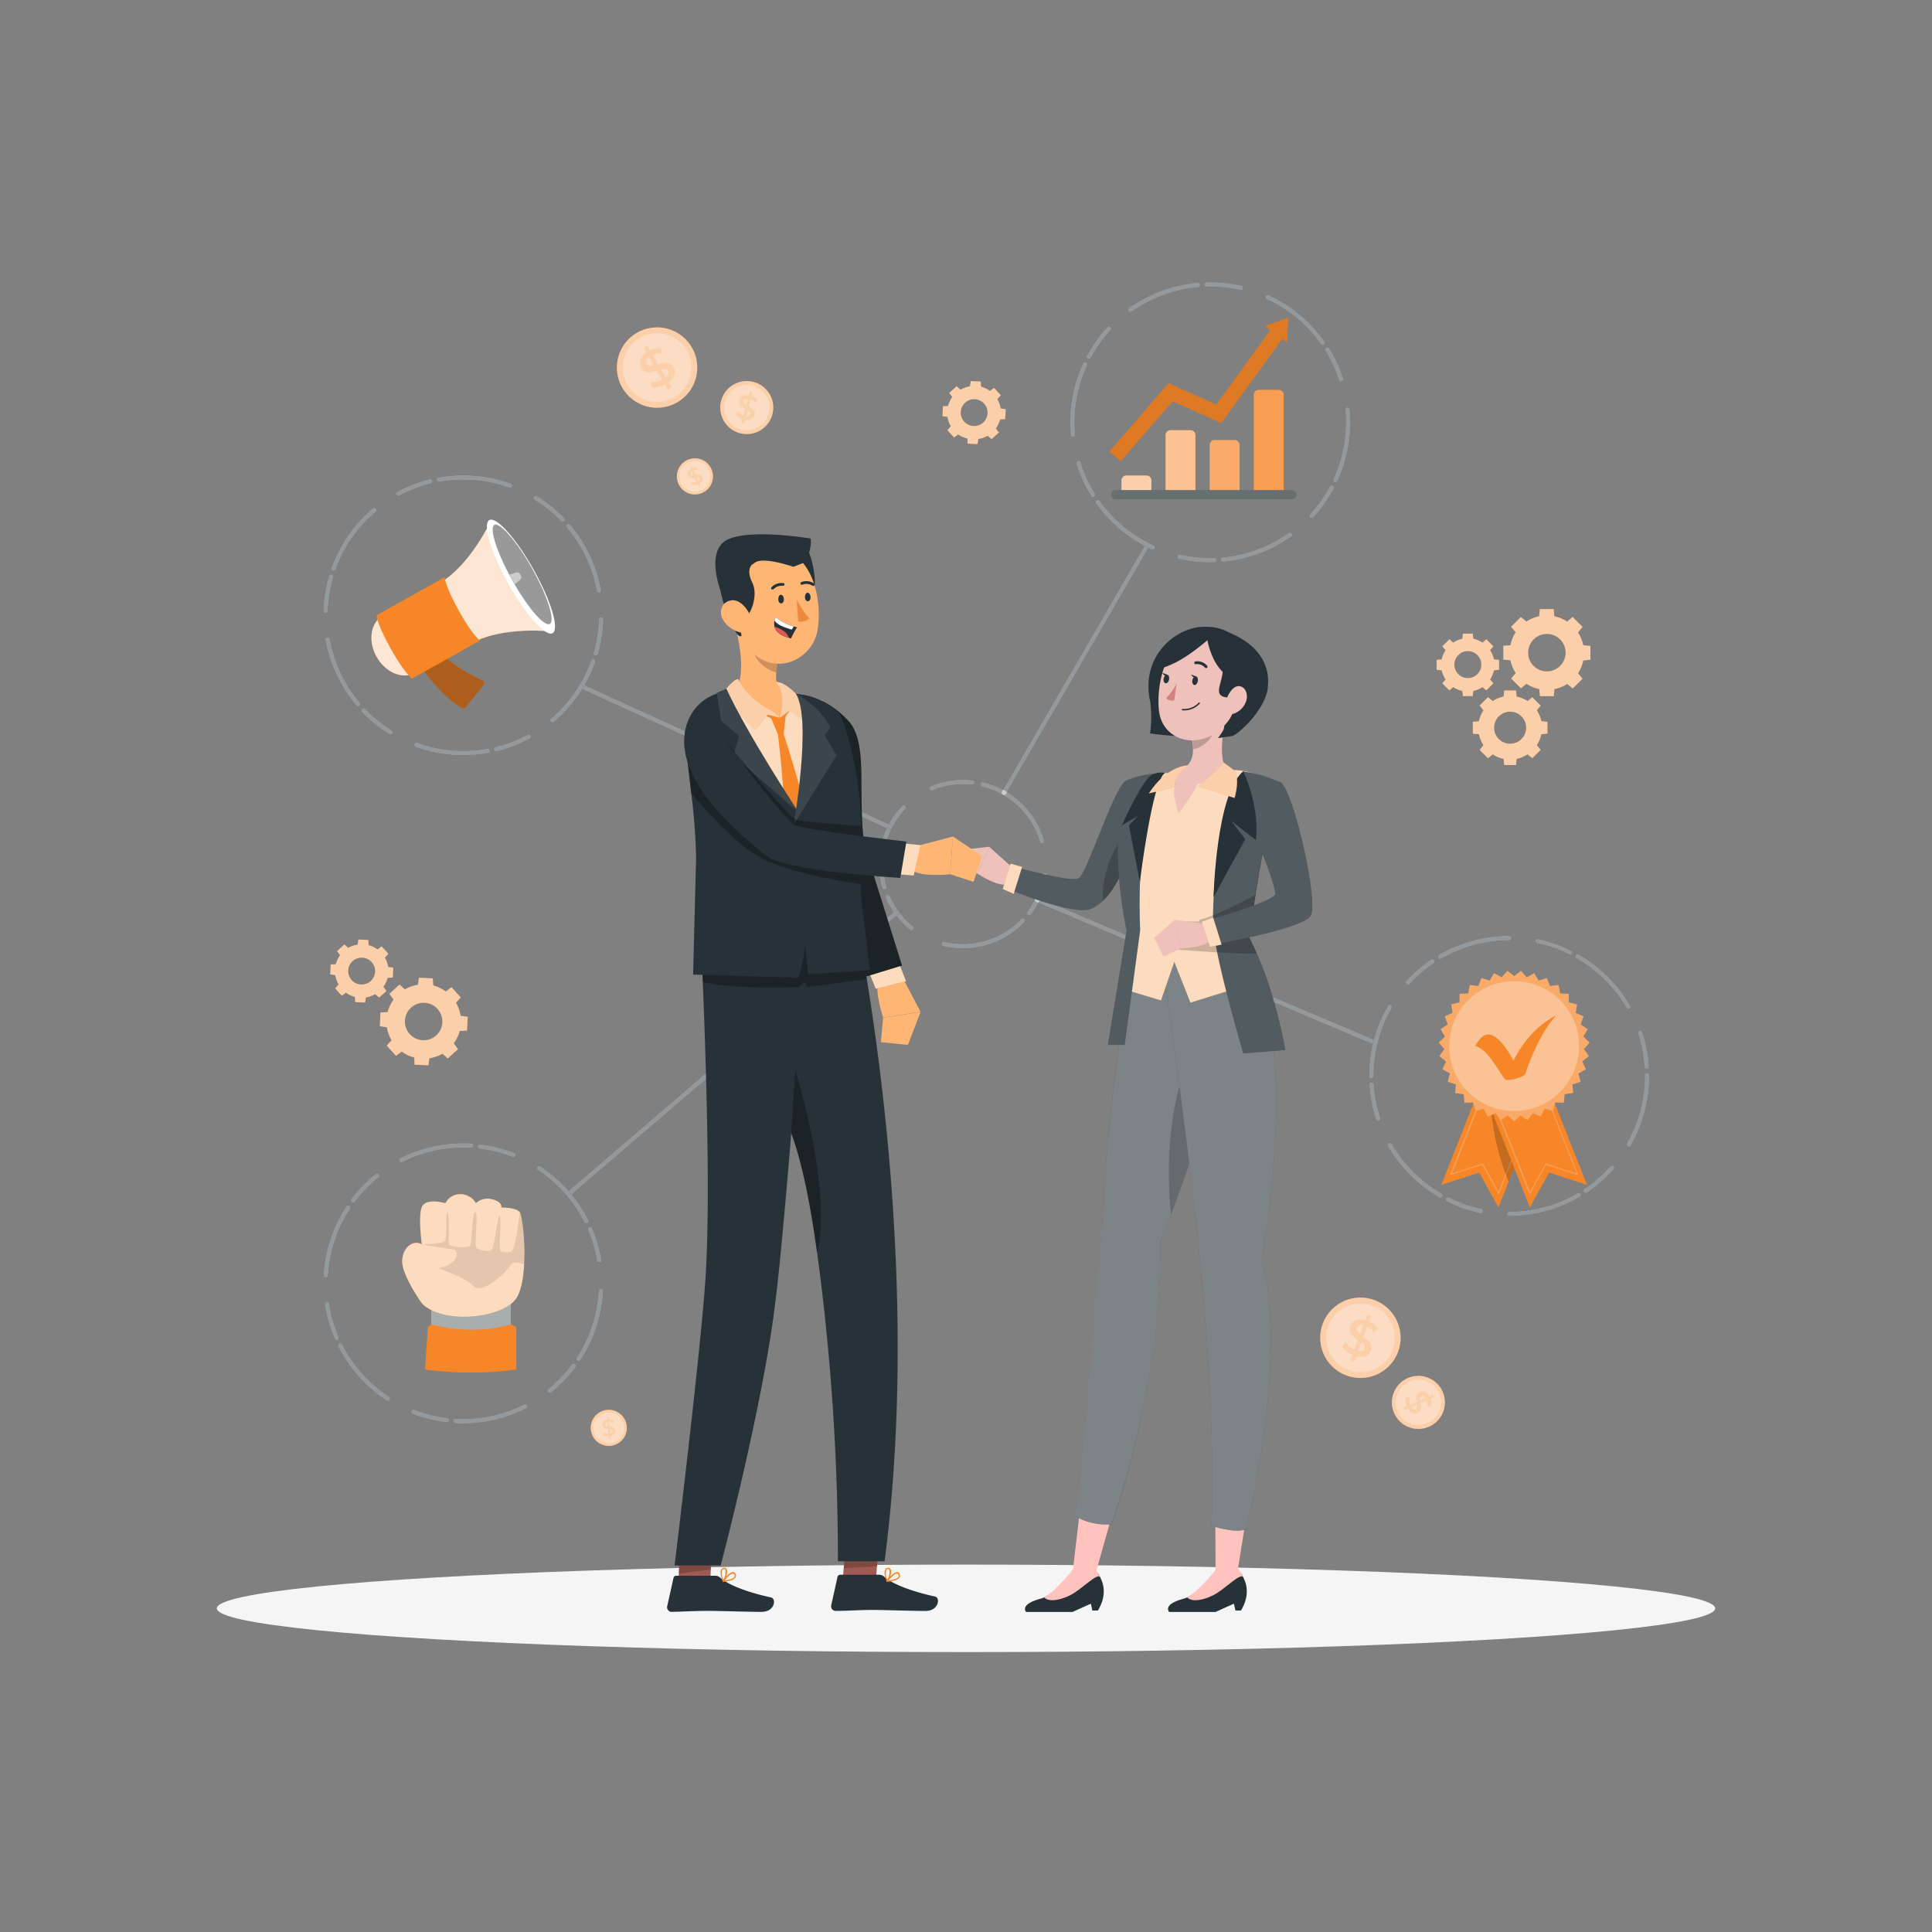 <svg xmlns="http://www.w3.org/2000/svg" viewBox="0 0 500 500"><rect x="0" y="0" width="500" height="500" fill="#808080" stroke="none"/><g id="freepik--Shadow--inject-74"><ellipse id="freepik--path--inject-74" cx="250" cy="416.24" rx="193.89" ry="11.32" style="fill:#f5f5f5"></ellipse></g><g id="freepik--Coins--inject-74"><path d="M179.06,89.93a10.4,10.4,0,1,1-14.21-3.81A10.41,10.41,0,0,1,179.06,89.93Z" style="fill:#F68628"></path><path d="M179.06,89.93a10.4,10.4,0,1,1-14.21-3.81A10.41,10.41,0,0,1,179.06,89.93Z" style="fill:#fff;opacity:0.6"></path><path d="M167.43,94.22c.32.56,1,.52,1.75.33L168,92.49C167.24,93.09,167.14,93.71,167.43,94.22Z" style="fill:#fff;opacity:0.3"></path><path d="M171.08,95.65l1.19,2c.77-.62.9-1.22.61-1.72S171.89,95.44,171.08,95.65Z" style="fill:#fff;opacity:0.3"></path><path d="M165.61,87.44a8.88,8.88,0,1,0,12.13,3.25A8.88,8.88,0,0,0,165.61,87.44ZM173,99l.75,1.3-.95.55-.75-1.29a5.84,5.84,0,0,1-3.39.68l-.16-1.47a5.09,5.09,0,0,0,2.83-.46L170,96c-1.46.43-3.08.81-4-.8-.69-1.18-.42-2.71,1.28-3.92l-.75-1.31,1-.55.74,1.28A5.9,5.9,0,0,1,171,90l.2,1.45a5.4,5.4,0,0,0-2.24.46l1.35,2.34c1.47-.43,3.11-.84,4,.77C175,96.21,174.71,97.73,173,99Z" style="fill:#fff;opacity:0.3"></path><path d="M199.87,107.32a6.86,6.86,0,1,1-4.78-8.45A6.86,6.86,0,0,1,199.87,107.32Z" style="fill:#F68628"></path><path d="M199.87,107.32a6.86,6.86,0,1,1-4.78-8.45A6.86,6.86,0,0,1,199.87,107.32Z" style="fill:#fff;opacity:0.6"></path><path d="M192.47,103.83c-.11.41.2.69.66,1l.42-1.52C192.92,103.22,192.58,103.45,192.47,103.83Z" style="fill:#fff;opacity:0.3"></path><path d="M193.49,106.21l-.42,1.5c.65.08,1-.14,1.09-.5S194,106.49,193.49,106.21Z" style="fill:#fff;opacity:0.3"></path><path d="M194.82,99.84a5.86,5.86,0,1,0,4.08,7.21A5.85,5.85,0,0,0,194.82,99.84Zm-2,8.8-.26,1-.7-.19.26-1a3.9,3.9,0,0,1-1.89-1.28l.63-.75a3.34,3.34,0,0,0,1.52,1.11l.47-1.7c-.88-.49-1.81-1.07-1.48-2.26a1.92,1.92,0,0,1,2.44-1.21l.27-1,.7.2-.27.94a3.8,3.8,0,0,1,1.59,1l-.59.76a3.67,3.67,0,0,0-1.25-.84l-.48,1.72c.88.49,1.83,1.07,1.5,2.25C195,108.3,194.18,108.87,192.81,108.64Z" style="fill:#fff;opacity:0.3"></path><path d="M184.11,121.39A4.67,4.67,0,1,1,178,119,4.66,4.66,0,0,1,184.11,121.39Z" style="fill:#F68628"></path><path d="M184.11,121.39A4.67,4.67,0,1,1,178,119,4.66,4.66,0,0,1,184.11,121.39Z" style="fill:#fff;opacity:0.6"></path><path d="M178.71,122.72c.11.27.4.29.76.24l-.43-1C178.68,122.21,178.6,122.48,178.71,122.72Z" style="fill:#fff;opacity:0.3"></path><path d="M180.26,123.54l.43,1c.38-.24.47-.5.36-.74S180.64,123.49,180.26,123.54Z" style="fill:#fff;opacity:0.3"></path><path d="M178.23,119.61a4,4,0,1,0,5.25,2A4,4,0,0,0,178.23,119.61Zm2.72,5.51.27.61-.45.2-.26-.61a2.6,2.6,0,0,1-1.55.13v-.66a2.39,2.39,0,0,0,1.29-.06l-.49-1.1c-.67.11-1.42.2-1.75-.56-.25-.56,0-1.23.77-1.69l-.27-.62.45-.2.27.61a2.43,2.43,0,0,1,1.26-.15l0,.65a2.42,2.42,0,0,0-1,.1l.48,1.11c.68-.12,1.43-.22,1.77.54C182,124,181.78,124.65,181,125.12Z" style="fill:#fff;opacity:0.3"></path><circle cx="352.08" cy="346.24" r="10.41" transform="translate(-137.75 408.78) rotate(-51.8)" style="fill:#F68628"></circle><circle cx="352.08" cy="346.24" r="10.41" transform="translate(-137.75 408.78) rotate(-51.8)" style="fill:#fff;opacity:0.6"></circle><path d="M351.13,343.64c-.23.6.21,1.08.85,1.56l.85-2.22C351.88,342.78,351.34,343.09,351.13,343.64Z" style="fill:#fff;opacity:0.3"></path><path d="M352.34,347.37l-.84,2.21c1,.21,1.52-.07,1.72-.61S353,347.87,352.34,347.37Z" style="fill:#fff;opacity:0.3"></path><path d="M355.22,337.93a8.88,8.88,0,1,0,5.17,11.45A8.9,8.9,0,0,0,355.22,337.93ZM351,351l-.53,1.4-1-.39.52-1.39a5.83,5.83,0,0,1-2.67-2.19l1-1.06a5.16,5.16,0,0,0,2.15,1.9l.94-2.5c-1.26-.86-2.58-1.88-1.92-3.62.48-1.28,1.83-2,3.85-1.49l.54-1.41,1,.38-.52,1.39a5.73,5.73,0,0,1,2.25,1.73l-1,1.07a5.52,5.52,0,0,0-1.77-1.44l-1,2.52c1.26.87,2.61,1.88,1.95,3.62C354.38,350.74,353,351.49,351,351Z" style="fill:#fff;opacity:0.3"></path><path d="M369.86,369.21a6.86,6.86,0,1,1,3.51-9A6.86,6.86,0,0,1,369.86,369.21Z" style="fill:#F68628"></path><path d="M369.86,369.21a6.86,6.86,0,1,1,3.51-9A6.86,6.86,0,0,1,369.86,369.21Z" style="fill:#fff;opacity:0.6"></path><path d="M367.87,361.28c-.39.17-.41.6-.34,1.13l1.44-.64C368.62,361.24,368.23,361.12,367.87,361.28Z" style="fill:#fff;opacity:0.3"></path><path d="M366.67,363.57l-1.43.63c.35.55.74.68,1.09.53S366.75,364.12,366.67,363.57Z" style="fill:#fff;opacity:0.3"></path><path d="M372.45,360.57a5.86,5.86,0,1,0-3,7.72A5.87,5.87,0,0,0,372.45,360.57Zm-8.09,4-.9.4-.29-.66.89-.4a3.84,3.84,0,0,1-.2-2.27h1a3.34,3.34,0,0,0,.1,1.89l1.61-.71c-.18-1-.31-2.09.81-2.58a1.93,1.93,0,0,1,2.49,1.12l.91-.4.29.66-.9.4a3.69,3.69,0,0,1,.23,1.86l-1,0a3.7,3.7,0,0,0-.14-1.5l-1.63.72c.18,1,.33,2.1-.8,2.59C366,366.09,365.05,365.8,364.36,364.59Z" style="fill:#fff;opacity:0.3"></path><path d="M162.21,369.17a4.67,4.67,0,1,1-5-4.3A4.67,4.67,0,0,1,162.21,369.17Z" style="fill:#F68628"></path><path d="M162.21,369.17a4.67,4.67,0,1,1-5-4.3A4.67,4.67,0,0,1,162.21,369.17Z" style="fill:#fff;opacity:0.6"></path><path d="M156.67,368.65c0,.29.29.4.64.48l-.08-1.07C156.81,368.16,156.65,368.39,156.67,368.65Z" style="fill:#fff;opacity:0.3"></path><path d="M157.87,369.94,158,371c.44-.1.61-.32.58-.57S158.24,370,157.87,369.94Z" style="fill:#fff;opacity:0.3"></path><path d="M157.24,365.55a4,4,0,1,0,4.29,3.67A4,4,0,0,0,157.24,365.55Zm.76,6.1.06.68-.49,0-.06-.66a2.64,2.64,0,0,1-1.5-.38l.22-.63a2.2,2.2,0,0,0,1.23.36l-.09-1.2c-.68-.11-1.41-.27-1.47-1.1-.05-.61.35-1.18,1.28-1.34l-.05-.68.49,0,0,.67a2.52,2.52,0,0,1,1.24.27l-.2.62a2.44,2.44,0,0,0-1-.24l.09,1.21c.68.11,1.42.26,1.49,1.09C159.35,370.92,158.94,371.48,158,371.65Z" style="fill:#fff;opacity:0.3"></path></g><g id="freepik--Gears--inject-74"><path d="M389.06,167.12v3.58l1.84.18a9.56,9.56,0,0,0,1.38,3.3l-1.19,1.43,2.54,2.53,1.43-1.18a9.56,9.56,0,0,0,3.3,1.38l.18,1.84h3.58l.17-1.84A9.61,9.61,0,0,0,405.6,177l1.43,1.18,2.53-2.53-1.18-1.43a9.54,9.54,0,0,0,1.37-3.3l1.85-.18v-3.58l-1.85-.17a9.59,9.59,0,0,0-1.37-3.31l1.18-1.43L407,159.68l-1.43,1.18a9.59,9.59,0,0,0-3.31-1.37l-.17-1.85h-3.58l-.18,1.85a9.54,9.54,0,0,0-3.3,1.37l-1.43-1.18-2.54,2.53,1.19,1.43A9.61,9.61,0,0,0,390.9,167Zm11.27-3.06a4.85,4.85,0,1,1-4.85,4.85A4.85,4.85,0,0,1,400.33,164.06Z" style="fill:#F68628"></path><path d="M392.5,196.4a8.33,8.33,0,0,0,2.83-1.18l1.22,1,2.17-2.16-1-1.23a8,8,0,0,0,1.18-2.83l1.58-.14V186.8l-1.58-.15a8,8,0,0,0-1.18-2.82l1-1.23-2.17-2.16-1.22,1a8.33,8.33,0,0,0-2.83-1.18l-.15-1.57h-3.06l-.15,1.57a8.25,8.25,0,0,0-2.83,1.18l-1.23-1-2.16,2.16,1,1.23a8.18,8.18,0,0,0-1.17,2.82l-1.58.15v3.07l1.58.14a8.15,8.15,0,0,0,1.17,2.83l-1,1.23,2.16,2.16,1.23-1a8.25,8.25,0,0,0,2.83,1.18l.15,1.57h3.06Zm-5.83-8.07a4.15,4.15,0,1,1,4.15,4.15A4.14,4.14,0,0,1,386.67,188.33Z" style="fill:#F68628"></path><path d="M383.66,177.82l1,.85,1.82-1.82-.85-1a6.82,6.82,0,0,0,1-2.37l1.32-.13v-2.57l-1.32-.13a6.82,6.82,0,0,0-1-2.37l.85-1-1.82-1.82-1,.85a6.82,6.82,0,0,0-2.37-1l-.13-1.32h-2.57l-.13,1.32a6.82,6.82,0,0,0-2.37,1l-1-.85-1.82,1.82.85,1a6.82,6.82,0,0,0-1,2.37l-1.32.13v2.57l1.32.13a6.82,6.82,0,0,0,1,2.37l-.85,1,1.82,1.82,1-.85a7,7,0,0,0,2.37,1l.13,1.32h2.57l.13-1.32A7,7,0,0,0,383.66,177.82ZM376.39,172a3.49,3.49,0,1,1,3.49,3.49A3.48,3.48,0,0,1,376.39,172Z" style="fill:#F68628"></path><g style="opacity:0.6"><path d="M389.06,167.12v3.58l1.84.18a9.56,9.56,0,0,0,1.38,3.3l-1.19,1.43,2.54,2.53,1.43-1.18a9.56,9.56,0,0,0,3.3,1.38l.18,1.84h3.58l.17-1.84A9.61,9.61,0,0,0,405.6,177l1.43,1.18,2.53-2.53-1.18-1.43a9.54,9.54,0,0,0,1.37-3.3l1.85-.18v-3.58l-1.85-.17a9.59,9.59,0,0,0-1.37-3.31l1.18-1.43L407,159.68l-1.43,1.18a9.59,9.59,0,0,0-3.31-1.37l-.17-1.85h-3.58l-.18,1.85a9.54,9.54,0,0,0-3.3,1.37l-1.43-1.18-2.54,2.53,1.19,1.43A9.61,9.61,0,0,0,390.9,167Zm11.27-3.06a4.85,4.85,0,1,1-4.85,4.85A4.85,4.85,0,0,1,400.33,164.06Z" style="fill:#fff"></path><path d="M392.5,196.4a8.33,8.33,0,0,0,2.83-1.18l1.22,1,2.17-2.16-1-1.23a8,8,0,0,0,1.18-2.83l1.58-.14V186.8l-1.58-.15a8,8,0,0,0-1.18-2.82l1-1.23-2.17-2.16-1.22,1a8.33,8.33,0,0,0-2.83-1.18l-.15-1.57h-3.06l-.15,1.57a8.25,8.25,0,0,0-2.83,1.18l-1.23-1-2.16,2.16,1,1.23a8.18,8.18,0,0,0-1.17,2.82l-1.58.15v3.07l1.58.14a8.15,8.15,0,0,0,1.17,2.83l-1,1.23,2.16,2.16,1.23-1a8.25,8.25,0,0,0,2.83,1.18l.15,1.57h3.06Zm-5.83-8.07a4.15,4.15,0,1,1,4.15,4.15A4.14,4.14,0,0,1,386.67,188.33Z" style="fill:#fff"></path><path d="M383.66,177.82l1,.85,1.82-1.82-.85-1a6.82,6.82,0,0,0,1-2.37l1.32-.13v-2.57l-1.32-.13a6.82,6.82,0,0,0-1-2.37l.85-1-1.82-1.82-1,.85a6.82,6.82,0,0,0-2.37-1l-.13-1.32h-2.57l-.13,1.32a6.82,6.82,0,0,0-2.37,1l-1-.85-1.82,1.82.85,1a6.82,6.82,0,0,0-1,2.37l-1.32.13v2.57l1.32.13a6.82,6.82,0,0,0,1,2.37l-.85,1,1.82,1.82,1-.85a7,7,0,0,0,2.37,1l.13,1.32h2.57l.13-1.32A7,7,0,0,0,383.66,177.82ZM376.39,172a3.49,3.49,0,1,1,3.49,3.49A3.48,3.48,0,0,1,376.39,172Z" style="fill:#fff"></path></g><path d="M103.41,254.81l-2.65,2.4,1.1,1.49a9.68,9.68,0,0,0-1.53,3.23l-1.85.09-.18,3.57,1.84.27a9.46,9.46,0,0,0,1.2,3.37l-1.26,1.37,2.41,2.65,1.48-1.1a9.63,9.63,0,0,0,3.24,1.53l.08,1.85,3.58.18.26-1.84a9.56,9.56,0,0,0,3.38-1.19l1.36,1.25,2.66-2.4L117.42,270A9.63,9.63,0,0,0,119,266.8l1.86-.08.18-3.57-1.84-.27a9.58,9.58,0,0,0-1.2-3.38l1.25-1.36-2.4-2.66-1.48,1.11a9.72,9.72,0,0,0-3.24-1.53L112,253.2l-3.58-.17-.27,1.83a9.73,9.73,0,0,0-3.37,1.2Zm9.83,6.31a4.85,4.85,0,1,1-6.85-.35A4.84,4.84,0,0,1,113.24,261.12Z" style="fill:#F68628"></path><path d="M91.86,258l.06,1.33,2.57.13.19-1.32a6.76,6.76,0,0,0,2.42-.86l1,.9,1.91-1.72-.79-1.07a6.92,6.92,0,0,0,1.1-2.33l1.33-.06.13-2.57-1.32-.19a7,7,0,0,0-.86-2.42l.9-1-1.73-1.91-1.07.8a6.78,6.78,0,0,0-2.32-1.1l-.06-1.34-2.57-.13-.19,1.32a7,7,0,0,0-2.43.86l-1-.89-1.91,1.72.8,1.07a6.78,6.78,0,0,0-1.1,2.32l-1.33.06-.13,2.57,1.32.19a6.81,6.81,0,0,0,.86,2.43l-.9,1,1.73,1.91,1.06-.8A6.74,6.74,0,0,0,91.86,258Zm-.59-9.27a3.48,3.48,0,1,1-.25,4.92A3.48,3.48,0,0,1,91.27,248.71Z" style="fill:#F68628"></path><g style="opacity:0.6"><path d="M103.41,254.81l-2.65,2.4,1.1,1.49a9.68,9.68,0,0,0-1.53,3.23l-1.85.09-.18,3.57,1.84.27a9.46,9.46,0,0,0,1.2,3.37l-1.26,1.37,2.41,2.65,1.48-1.1a9.63,9.63,0,0,0,3.24,1.53l.08,1.85,3.58.18.26-1.84a9.56,9.56,0,0,0,3.38-1.19l1.36,1.25,2.66-2.4L117.42,270A9.63,9.63,0,0,0,119,266.8l1.86-.08.18-3.57-1.84-.27a9.58,9.58,0,0,0-1.2-3.38l1.25-1.36-2.4-2.66-1.48,1.11a9.72,9.72,0,0,0-3.24-1.53L112,253.2l-3.58-.17-.27,1.83a9.73,9.73,0,0,0-3.37,1.2Zm9.83,6.31a4.85,4.85,0,1,1-6.85-.35A4.84,4.84,0,0,1,113.24,261.12Z" style="fill:#fff"></path><path d="M91.86,258l.06,1.33,2.57.13.19-1.32a6.76,6.76,0,0,0,2.42-.86l1,.9,1.91-1.72-.79-1.07a6.92,6.92,0,0,0,1.1-2.33l1.33-.06.13-2.57-1.32-.19a7,7,0,0,0-.86-2.42l.9-1-1.73-1.91-1.07.8a6.78,6.78,0,0,0-2.32-1.1l-.06-1.34-2.57-.13-.19,1.32a7,7,0,0,0-2.43.86l-1-.89-1.91,1.72.8,1.07a6.78,6.78,0,0,0-1.1,2.32l-1.33.06-.13,2.57,1.32.19a6.81,6.81,0,0,0,.86,2.43l-.9,1,1.73,1.91,1.06-.8A6.74,6.74,0,0,0,91.86,258Zm-.59-9.27a3.48,3.48,0,1,1-.25,4.92A3.48,3.48,0,0,1,91.27,248.71Z" style="fill:#fff"></path></g><path d="M250.36,113.47l.06,1.34,2.57.13.19-1.32a7,7,0,0,0,2.43-.86l1,.89,1.91-1.72-.8-1.07a6.78,6.78,0,0,0,1.1-2.32l1.33-.06.13-2.57-1.32-.19a6.81,6.81,0,0,0-.86-2.43l.9-1-1.73-1.91-1.06.8a6.74,6.74,0,0,0-2.33-1.1l-.06-1.33-2.57-.13L251,100a6.76,6.76,0,0,0-2.42.86l-1-.9-1.91,1.72.79,1.07a6.92,6.92,0,0,0-1.1,2.33l-1.33.06-.13,2.56,1.32.2a7,7,0,0,0,.86,2.42l-.89,1,1.72,1.91,1.07-.8A6.78,6.78,0,0,0,250.36,113.47Zm-.58-9.27a3.48,3.48,0,1,1-.25,4.92A3.48,3.48,0,0,1,249.78,104.2Z" style="fill:#F68628"></path><path d="M250.36,113.47l.06,1.34,2.57.13.19-1.32a7,7,0,0,0,2.43-.86l1,.89,1.91-1.72-.8-1.07a6.78,6.78,0,0,0,1.1-2.32l1.33-.06.13-2.57-1.32-.19a6.81,6.81,0,0,0-.86-2.43l.9-1-1.73-1.91-1.06.8a6.74,6.74,0,0,0-2.33-1.1l-.06-1.33-2.57-.13L251,100a6.76,6.76,0,0,0-2.42.86l-1-.9-1.91,1.72.79,1.07a6.92,6.92,0,0,0-1.1,2.33l-1.33.06-.13,2.56,1.32.2a7,7,0,0,0,.86,2.42l-.89,1,1.72,1.91,1.07-.8A6.78,6.78,0,0,0,250.36,113.47Zm-.58-9.27a3.48,3.48,0,1,1-.25,4.92A3.48,3.48,0,0,1,249.78,104.2Z" style="fill:#fff;opacity:0.6"></path></g><g id="freepik--Lines--inject-74"><path d="M249.25,245.48a21.88,21.88,0,0,1-5.1-.6.61.61,0,0,1-.45-.74.62.62,0,0,1,.74-.45,20.48,20.48,0,0,0,4.81.57,20.75,20.75,0,0,0,15-6.42.59.59,0,0,1,.86,0,.61.61,0,0,1,0,.86A22,22,0,0,1,249.25,245.48ZM235.94,241l.38-.48-.41.46a22,22,0,0,1-6.7-8.59.6.6,0,0,1,.31-.8.61.61,0,0,1,.8.31,20.55,20.55,0,0,0,6.32,8.1l-.32.52Zm30.45-4.13a.62.62,0,0,1-.36-.12.61.61,0,0,1-.13-.85,20.64,20.64,0,0,0,3.84-9.52.62.62,0,0,1,.69-.53.61.61,0,0,1,.52.68,21.89,21.89,0,0,1-4.07,10.09A.61.61,0,0,1,266.39,236.82Zm-37.53-6.62a.62.62,0,0,1-.59-.44,22.22,22.22,0,0,1-.88-6.17A21.72,21.72,0,0,1,232,210.23c.47-.59,1-1.17,1.48-1.72a.61.61,0,0,1,.86,0,.6.6,0,0,1,0,.86,19.6,19.6,0,0,0-1.39,1.63,20.45,20.45,0,0,0-4.31,12.61,21,21,0,0,0,.83,5.83.6.6,0,0,1-.41.75Zm40.8-12a.61.61,0,0,1-.58-.44,20.73,20.73,0,0,0-14.95-14.24.61.61,0,0,1,.28-1.18,21.87,21.87,0,0,1,15.84,15.08.62.62,0,0,1-.42.76Zm-28.49-13.65a.62.62,0,0,1-.57-.38.6.6,0,0,1,.34-.79,21.9,21.9,0,0,1,10.77-1.51.59.59,0,0,1,.53.67.61.61,0,0,1-.67.54,20.68,20.68,0,0,0-10.17,1.42A.68.68,0,0,1,241.17,204.55Z" style="fill:#263238"></path><path d="M259.85,205.77a.58.58,0,0,1-.31-.08.61.61,0,0,1-.22-.83l37.16-64.1a.61.61,0,0,1,1,.61l-37.16,64.1A.58.58,0,0,1,259.85,205.77Z" style="fill:#263238"></path><path d="M356,270.49a.52.52,0,0,1-.24-.05l-87.54-37a.61.61,0,0,1-.32-.8.6.6,0,0,1,.8-.32l87.54,37a.61.61,0,0,1-.24,1.17Z" style="fill:#263238"></path><path d="M249.25,245.48a21.88,21.88,0,0,1-5.1-.6.61.61,0,0,1-.45-.74.62.62,0,0,1,.74-.45,20.48,20.48,0,0,0,4.81.57,20.75,20.75,0,0,0,15-6.42.59.59,0,0,1,.86,0,.61.61,0,0,1,0,.86A22,22,0,0,1,249.25,245.48ZM235.94,241l.38-.48-.41.46a22,22,0,0,1-6.7-8.59.6.6,0,0,1,.31-.8.61.61,0,0,1,.8.31,20.55,20.55,0,0,0,6.32,8.1l-.32.52Zm30.45-4.13a.62.62,0,0,1-.36-.12.61.61,0,0,1-.13-.85,20.64,20.64,0,0,0,3.84-9.52.62.62,0,0,1,.69-.53.61.61,0,0,1,.52.68,21.89,21.89,0,0,1-4.07,10.09A.61.61,0,0,1,266.39,236.82Zm-37.53-6.62a.62.62,0,0,1-.59-.44,22.22,22.22,0,0,1-.88-6.17A21.72,21.72,0,0,1,232,210.23c.47-.59,1-1.17,1.48-1.72a.61.61,0,0,1,.86,0,.6.6,0,0,1,0,.86,19.6,19.6,0,0,0-1.39,1.63,20.45,20.45,0,0,0-4.31,12.61,21,21,0,0,0,.83,5.83.6.6,0,0,1-.41.75Zm40.8-12a.61.61,0,0,1-.58-.44,20.73,20.73,0,0,0-14.95-14.24.61.61,0,0,1,.28-1.18,21.87,21.87,0,0,1,15.84,15.08.62.62,0,0,1-.42.76Zm-28.49-13.65a.62.62,0,0,1-.57-.38.6.6,0,0,1,.34-.79,21.9,21.9,0,0,1,10.77-1.51.59.59,0,0,1,.53.67.61.61,0,0,1-.67.54,20.68,20.68,0,0,0-10.17,1.42A.68.68,0,0,1,241.17,204.55Z" style="fill:#fff;opacity:0.5"></path><path d="M259.85,205.77a.58.58,0,0,1-.31-.08.61.61,0,0,1-.22-.83l37.16-64.1a.61.61,0,0,1,1,.61l-37.16,64.1A.58.58,0,0,1,259.85,205.77Z" style="fill:#fff;opacity:0.5"></path><path d="M356,270.49a.52.52,0,0,1-.24-.05l-87.54-37a.61.61,0,0,1-.32-.8.6.6,0,0,1,.8-.32l87.54,37a.61.61,0,0,1-.24,1.17Z" style="fill:#fff;opacity:0.5"></path><path d="M230.26,214.68a.74.74,0,0,1-.25-.05l-79.79-36.48a.61.61,0,0,1,.51-1.11l79.78,36.48a.61.61,0,0,1-.25,1.16Z" style="fill:#263238"></path><path d="M230.26,214.68a.74.74,0,0,1-.25-.05l-79.79-36.48a.61.61,0,0,1,.51-1.11l79.78,36.48a.61.61,0,0,1-.25,1.16Z" style="fill:#fff;opacity:0.5"></path><path d="M147.1,309.65a.61.61,0,0,1-.46-.22.59.59,0,0,1,.07-.85l85-72.91a.61.61,0,0,1,.8.92l-85,72.91A.62.62,0,0,1,147.1,309.65Z" style="fill:#263238"></path><path d="M147.1,309.65a.61.61,0,0,1-.46-.22.59.59,0,0,1,.07-.85l85-72.91a.61.61,0,0,1,.8.92l-85,72.91A.62.62,0,0,1,147.1,309.65Z" style="fill:#fff;opacity:0.5"></path></g><g id="freepik--Quality--inject-74"><polygon points="397.59 287.7 397.53 287.84 390.46 305.75 387.8 312.49 382.82 303.46 373.01 306.65 382.8 281.86 389.01 284.32 397.21 287.56 397.59 287.7" style="fill:#F68628"></polygon><g style="opacity:0.2"><path d="M387.87,309.19l-4.27-7.72-8.39,2.72,8.47-21.45,12.66,5Zm-4.11-8.12,4.06,7.35,8.09-20.5-12-4.75-8.09,20.5Z" style="fill:#fff"></path></g><path d="M397.53,287.84l-7.07,17.91a60,60,0,0,1-4.62-19.69l3.17-1.74,8.2,3.24Z" style="opacity:0.2"></path><polygon points="395.93 312.49 400.91 303.46 410.72 306.65 400.93 281.86 386.14 287.7 395.93 312.49" style="fill:#F68628"></polygon><g style="opacity:0.2"><path d="M387.39,287.74l12.65-5,8.47,21.45-8.39-2.72-4.26,7.72ZM408,303.67l-8.09-20.5-12.05,4.75,8.1,20.5,4.06-7.35Z" style="fill:#fff"></path></g><polygon points="391.86 252.62 393.61 251.25 395.09 252.91 397.06 251.88 398.21 253.77 400.33 253.1 401.13 255.18 403.34 254.9 403.76 257.08 405.98 257.2 406 259.42 408.16 259.94 407.78 262.13 409.82 263.02 409.06 265.11 410.9 266.35 409.78 268.27 411.37 269.82 409.92 271.51 411.21 273.32 409.49 274.72 410.43 276.73 408.49 277.8 409.06 279.95 406.95 280.65 407.13 282.87 404.93 283.19 404.71 285.4 402.49 285.32 401.88 287.45 399.71 286.98 398.72 288.97 396.67 288.12 395.35 289.9 393.48 288.7 391.86 290.22 390.24 288.7 388.38 289.9 387.05 288.12 385 288.97 384.02 286.98 381.85 287.45 381.24 285.32 379.02 285.4 378.8 283.19 376.6 282.87 376.78 280.65 374.67 279.95 375.24 277.8 373.3 276.73 374.24 274.72 372.52 273.32 373.8 271.51 372.36 269.82 373.95 268.27 372.83 266.35 374.67 265.11 373.91 263.02 375.94 262.13 375.57 259.94 377.73 259.42 377.75 257.2 379.97 257.08 380.39 254.9 382.59 255.18 383.39 253.1 385.51 253.77 386.67 251.88 388.64 252.91 390.11 251.25 391.86 252.62" style="fill:#F68628"></polygon><polygon points="391.86 252.62 393.61 251.25 395.09 252.91 397.06 251.88 398.21 253.77 400.33 253.1 401.13 255.18 403.34 254.9 403.76 257.08 405.98 257.2 406 259.42 408.16 259.94 407.78 262.13 409.82 263.02 409.06 265.11 410.9 266.35 409.78 268.27 411.37 269.82 409.92 271.51 411.21 273.32 409.49 274.72 410.43 276.73 408.49 277.8 409.06 279.95 406.95 280.65 407.13 282.87 404.93 283.19 404.71 285.4 402.49 285.32 401.88 287.45 399.71 286.98 398.72 288.97 396.67 288.12 395.35 289.9 393.48 288.7 391.86 290.22 390.24 288.7 388.38 289.9 387.05 288.12 385 288.97 384.02 286.98 381.85 287.45 381.24 285.32 379.02 285.4 378.8 283.19 376.6 282.87 376.78 280.65 374.67 279.95 375.24 277.8 373.3 276.73 374.24 274.72 372.52 273.32 373.8 271.51 372.36 269.82 373.95 268.27 372.83 266.35 374.67 265.11 373.91 263.02 375.94 262.13 375.57 259.94 377.73 259.42 377.75 257.2 379.97 257.08 380.39 254.9 382.59 255.18 383.39 253.1 385.51 253.77 386.67 251.88 388.64 252.91 390.11 251.25 391.86 252.62" style="fill:#fff;opacity:0.3"></polygon><circle cx="391.86" cy="270.73" r="16.79" style="fill:#fff;opacity:0.3"></circle><path d="M381.79,270.73s1.35-2.84,3.1-3c3.36-.33,6.8,6.79,6.8,6.79s3.61-8.11,11.06-11.73c0,0-4.32,4.15-8,15.1-.29.84-4.22,2-5.14,1.51S385.48,271.57,381.79,270.73Z" style="fill:#F68628"></path><path d="M390.62,314.77a.61.61,0,0,1-.61-.61.61.61,0,0,1,.61-.61,35.17,35.17,0,0,0,17.53-4.7.6.6,0,1,1,.6,1,36.27,36.27,0,0,1-18.13,4.87Zm-7.41-.77h-.13a36.57,36.57,0,0,1-8.59-3,.61.61,0,0,1,.54-1.1,34.75,34.75,0,0,0,8.3,2.88.61.61,0,0,1,.47.72A.6.6,0,0,1,383.21,314Zm-10.42-4a.68.68,0,0,1-.31-.08,36.67,36.67,0,0,1-13.3-13.25.61.61,0,0,1,1.06-.62,34.75,34.75,0,0,0,6.9,8.49,35.26,35.26,0,0,0,5.95,4.32.61.61,0,0,1,.22.83A.59.59,0,0,1,372.79,310Zm37.56-1.22a.61.61,0,0,1-.5-.27.62.62,0,0,1,.16-.85,35.33,35.33,0,0,0,6.65-5.75l.06-.08a.61.61,0,0,1,.86-.05.6.6,0,0,1,.05.86l-.07.08a36.41,36.41,0,0,1-6.87,6A.67.67,0,0,1,410.35,308.8Zm11.19-12a.56.56,0,0,1-.3-.08.6.6,0,0,1-.22-.83,35.07,35.07,0,0,0,4.63-17.41v-.13a.61.61,0,1,1,1.21,0v.13a36.18,36.18,0,0,1-4.79,18A.6.6,0,0,1,421.54,296.82Zm-64.87-6.64a.6.6,0,0,1-.58-.42,36.08,36.08,0,0,1-1.71-8.93.61.61,0,1,1,1.21-.07,35.16,35.16,0,0,0,1.66,8.62.61.61,0,0,1-.39.77A.63.63,0,0,1,356.67,290.18Zm-1.76-11.06a.57.57,0,0,1-.61-.57v-.07a36.26,36.26,0,0,1,4.82-18.07.61.61,0,1,1,1.05.61,35.07,35.07,0,0,0-4.65,17.46A.64.64,0,0,1,354.91,279.12Zm71.27-2.38a.61.61,0,0,1-.61-.57,35.63,35.63,0,0,0-1.67-8.63.59.59,0,0,1,.39-.76.6.6,0,0,1,.77.38,36.65,36.65,0,0,1,1.72,8.93.61.61,0,0,1-.56.65Zm-4.75-15.58a.62.62,0,0,1-.53-.3A35.23,35.23,0,0,0,408,248.07a.63.63,0,0,1-.23-.84.62.62,0,0,1,.84-.22,36.7,36.7,0,0,1,6.2,4.5,36,36,0,0,1,7.11,8.74.61.61,0,0,1-.22.83A.64.64,0,0,1,421.43,261.16Zm-56.92-6.11-.49-.37-.43-.44a36.7,36.7,0,0,1,6.84-5.93.61.61,0,0,1,.68,1A35.29,35.29,0,0,0,364.51,255.05Zm-.49-.37h0Zm8.65-6.44a.62.62,0,0,1-.53-.31.61.61,0,0,1,.22-.83,36.42,36.42,0,0,1,18.13-4.89h0a.61.61,0,1,1,0,1.21A35.14,35.14,0,0,0,373,248.16.64.64,0,0,1,372.67,248.24Zm33.69-1.15a.63.63,0,0,1-.27-.06,34.78,34.78,0,0,0-8.31-2.86.61.61,0,0,1-.47-.72A.62.62,0,0,1,398,243a36.35,36.35,0,0,1,8.6,3,.6.6,0,0,1,.27.81A.59.59,0,0,1,406.36,247.09Z" style="fill:#263238"></path><path d="M390.62,314.77a.61.61,0,0,1-.61-.61.61.61,0,0,1,.61-.61,35.17,35.17,0,0,0,17.53-4.7.6.6,0,1,1,.6,1,36.27,36.27,0,0,1-18.13,4.87Zm-7.41-.77h-.13a36.57,36.57,0,0,1-8.59-3,.61.61,0,0,1,.54-1.1,34.75,34.75,0,0,0,8.3,2.88.61.61,0,0,1,.47.72A.6.6,0,0,1,383.21,314Zm-10.42-4a.68.68,0,0,1-.31-.08,36.67,36.67,0,0,1-13.3-13.25.61.61,0,0,1,1.06-.62,34.75,34.75,0,0,0,6.9,8.49,35.26,35.26,0,0,0,5.95,4.32.61.61,0,0,1,.22.83A.59.59,0,0,1,372.79,310Zm37.56-1.22a.61.61,0,0,1-.5-.27.62.62,0,0,1,.16-.85,35.33,35.33,0,0,0,6.65-5.75l.06-.08a.61.61,0,0,1,.86-.05.6.6,0,0,1,.05.86l-.07.08a36.41,36.41,0,0,1-6.87,6A.67.67,0,0,1,410.35,308.8Zm11.19-12a.56.56,0,0,1-.3-.08.6.6,0,0,1-.22-.83,35.07,35.07,0,0,0,4.63-17.41v-.13a.61.61,0,1,1,1.21,0v.13a36.18,36.18,0,0,1-4.79,18A.6.6,0,0,1,421.54,296.82Zm-64.87-6.64a.6.6,0,0,1-.58-.42,36.08,36.08,0,0,1-1.71-8.93.61.61,0,1,1,1.21-.07,35.16,35.16,0,0,0,1.66,8.62.61.61,0,0,1-.39.77A.63.63,0,0,1,356.67,290.18Zm-1.76-11.06a.57.57,0,0,1-.61-.57v-.07a36.26,36.26,0,0,1,4.82-18.07.61.61,0,1,1,1.05.61,35.07,35.07,0,0,0-4.65,17.46A.64.64,0,0,1,354.91,279.12Zm71.27-2.38a.61.61,0,0,1-.61-.57,35.63,35.63,0,0,0-1.67-8.63.59.59,0,0,1,.39-.76.6.6,0,0,1,.77.38,36.65,36.65,0,0,1,1.72,8.93.61.61,0,0,1-.56.65Zm-4.75-15.58a.62.62,0,0,1-.53-.3A35.23,35.23,0,0,0,408,248.07a.63.63,0,0,1-.23-.84.62.62,0,0,1,.84-.22,36.7,36.7,0,0,1,6.2,4.5,36,36,0,0,1,7.11,8.74.61.61,0,0,1-.22.83A.64.64,0,0,1,421.43,261.16Zm-56.92-6.11-.49-.37-.43-.44a36.7,36.7,0,0,1,6.84-5.93.61.61,0,0,1,.68,1A35.29,35.29,0,0,0,364.51,255.05Zm-.49-.37h0Zm8.65-6.44a.62.62,0,0,1-.53-.31.61.61,0,0,1,.22-.83,36.42,36.42,0,0,1,18.13-4.89h0a.61.61,0,1,1,0,1.21A35.14,35.14,0,0,0,373,248.16.64.64,0,0,1,372.67,248.24Zm33.69-1.15a.63.63,0,0,1-.27-.06,34.78,34.78,0,0,0-8.31-2.86.61.61,0,0,1-.47-.72A.62.62,0,0,1,398,243a36.35,36.35,0,0,1,8.6,3,.6.6,0,0,1,.27.81A.59.59,0,0,1,406.36,247.09Z" style="fill:#fff;opacity:0.5"></path></g><g id="freepik--Improvement--inject-74"><path d="M291.53,123.06h5.16a1.28,1.28,0,0,1,1.28,1.28v2.54a0,0,0,0,1,0,0h-7.73a0,0,0,0,1,0,0v-2.54A1.28,1.28,0,0,1,291.53,123.06Z" style="fill:#F68628"></path><path d="M302.94,111.34h5.16a1.28,1.28,0,0,1,1.28,1.28v14.26a0,0,0,0,1,0,0h-7.73a0,0,0,0,1,0,0V112.62A1.28,1.28,0,0,1,302.94,111.34Z" style="fill:#F68628"></path><path d="M314.36,113.88h5.16a1.28,1.28,0,0,1,1.28,1.28v11.71a0,0,0,0,1,0,0h-7.73a0,0,0,0,1,0,0V115.17A1.28,1.28,0,0,1,314.36,113.88Z" style="fill:#F68628"></path><path d="M325.77,100.89h5.16a1.28,1.28,0,0,1,1.28,1.28v24.71a0,0,0,0,1,0,0h-7.73a0,0,0,0,1,0,0V102.17A1.28,1.28,0,0,1,325.77,100.89Z" style="fill:#F68628"></path><polygon points="332.25 82.64 330.25 83.34 327.32 84.36 328.75 85.43 314.78 104.7 302.43 99.16 287.08 116.89 290.08 119.34 303.47 103.86 316.07 109.5 331.85 87.72 333.1 88.66 333.37 82.26 332.25 82.64" style="fill:#F68628"></polygon><path d="M291.53,123.06h5.16a1.28,1.28,0,0,1,1.28,1.28v2.54a0,0,0,0,1,0,0h-7.73a0,0,0,0,1,0,0v-2.54A1.28,1.28,0,0,1,291.53,123.06Z" style="fill:#fff;opacity:0.6"></path><path d="M302.94,111.34h5.16a1.28,1.28,0,0,1,1.28,1.28v14.26a0,0,0,0,1,0,0h-7.73a0,0,0,0,1,0,0V112.62A1.28,1.28,0,0,1,302.94,111.34Z" style="fill:#fff;opacity:0.5"></path><path d="M314.36,113.88h5.16a1.28,1.28,0,0,1,1.28,1.28v11.71a0,0,0,0,1,0,0h-7.73a0,0,0,0,1,0,0V115.17A1.28,1.28,0,0,1,314.36,113.88Z" style="fill:#fff;opacity:0.3"></path><path d="M325.77,100.89h5.16a1.28,1.28,0,0,1,1.28,1.28v24.71a0,0,0,0,1,0,0h-7.73a0,0,0,0,1,0,0V102.17A1.28,1.28,0,0,1,325.77,100.89Z" style="fill:#fff;opacity:0.2"></path><polygon points="332.25 82.64 330.25 83.34 327.32 84.36 328.75 85.43 314.78 104.7 302.43 99.16 287.08 116.89 290.08 119.34 303.47 103.86 316.07 109.5 331.85 87.72 333.1 88.66 333.37 82.26 332.25 82.64" style="isolation:isolate;opacity:0.1"></polygon><path d="M334.37,129.17H288.76a1.15,1.15,0,0,1-1.15-1.14h0a1.15,1.15,0,0,1,1.15-1.15h45.61a1.14,1.14,0,0,1,1.14,1.15h0A1.14,1.14,0,0,1,334.37,129.17Z" style="fill:#263238"></path><path d="M334.37,129.17H288.76a1.15,1.15,0,0,1-1.15-1.14h0a1.15,1.15,0,0,1,1.15-1.15h45.61a1.14,1.14,0,0,1,1.14,1.15h0A1.14,1.14,0,0,1,334.37,129.17Z" style="fill:#fff;opacity:0.3"></path><path d="M313.2,145.58a36.08,36.08,0,0,1-7.95-.89.61.61,0,1,1,.27-1.18,35.13,35.13,0,0,0,8.74.84.57.57,0,0,1,.63.59.6.6,0,0,1-.59.62C313.93,145.58,313.57,145.58,313.2,145.58Zm3.32-.15a.61.61,0,0,1-.06-1.22,35.59,35.59,0,0,0,7.21-1.45,35.22,35.22,0,0,0,9.81-4.85.61.61,0,0,1,.85.15.6.6,0,0,1-.15.84,36.33,36.33,0,0,1-17.6,6.52Zm-18.19-3.11a.58.58,0,0,1-.26-.06,36.37,36.37,0,0,1-14.46-12,.61.61,0,0,1,.15-.85.6.6,0,0,1,.84.15,35.21,35.21,0,0,0,14,11.57.61.61,0,0,1-.25,1.16Zm41.1-8.23a.59.59,0,0,1-.41-.16.6.6,0,0,1,0-.86,35,35,0,0,0,5.1-7.16.61.61,0,0,1,.82-.24.6.6,0,0,1,.25.82,36.39,36.39,0,0,1-5.27,7.41A.61.61,0,0,1,339.43,134.09Zm-56.56-5.41a.61.61,0,0,1-.52-.29,36.38,36.38,0,0,1-3.77-8.27l0-.1a.61.61,0,0,1,.4-.77.61.61,0,0,1,.76.4l0,.11a35.21,35.21,0,0,0,3.65,8,.61.61,0,0,1-.2.84A.62.62,0,0,1,282.87,128.68Zm62.75-3.87a.58.58,0,0,1-.26-.06.62.62,0,0,1-.3-.81,35.16,35.16,0,0,0,3.22-14.64c0-1.07,0-2.17-.15-3.24a.61.61,0,0,1,.55-.66.59.59,0,0,1,.66.55c.1,1.11.16,2.24.16,3.35a36.45,36.45,0,0,1-3.33,15.15A.61.61,0,0,1,345.62,124.81Zm-67.95-11.68a.61.61,0,0,1-.6-.55c-.1-1.1-.15-2.21-.15-3.3a36.51,36.51,0,0,1,3.35-15.2.61.61,0,1,1,1.1.51,35.28,35.28,0,0,0-3.24,14.69c0,1.06.05,2.13.15,3.19a.61.61,0,0,1-.55.66Zm69-14.26.58-.17-.6.13a34.83,34.83,0,0,0-3.61-8,.61.61,0,0,1,.19-.84.6.6,0,0,1,.84.2,35.92,35.92,0,0,1,3.74,8.22l-.56.24Zm-64.87-5.93a.58.58,0,0,1-.28-.07.61.61,0,0,1-.25-.83,36.42,36.42,0,0,1,5.28-7.39.61.61,0,0,1,.86,0,.6.6,0,0,1,0,.86,35.4,35.4,0,0,0-5.11,7.15A.6.6,0,0,1,281.82,92.94Zm60.52-3.65a.6.6,0,0,1-.5-.25,35.13,35.13,0,0,0-14-11.59.61.61,0,1,1,.51-1.11,36.37,36.37,0,0,1,14.44,12,.61.61,0,0,1-.14.85A.58.58,0,0,1,342.34,89.29Zm-49.71-8.54a.61.61,0,0,1-.5-.26.6.6,0,0,1,.14-.84,36.25,36.25,0,0,1,10.11-5,36.61,36.61,0,0,1,7.51-1.5.61.61,0,1,1,.12,1.21,35.33,35.33,0,0,0-17,6.27A.58.58,0,0,1,292.63,80.75Zm28.45-5.65H321a35.23,35.23,0,0,0-8.75-.86.59.59,0,0,1-.62-.59.6.6,0,0,1,.59-.62,35.79,35.79,0,0,1,9.05.88.61.61,0,0,1-.14,1.2Z" style="fill:#263238"></path><path d="M313.2,145.58a36.08,36.08,0,0,1-7.95-.89.61.61,0,1,1,.27-1.18,35.13,35.13,0,0,0,8.74.84.57.57,0,0,1,.63.59.6.6,0,0,1-.59.62C313.93,145.58,313.57,145.58,313.2,145.58Zm3.32-.15a.61.61,0,0,1-.06-1.22,35.59,35.59,0,0,0,7.21-1.45,35.22,35.22,0,0,0,9.81-4.85.61.61,0,0,1,.85.15.6.6,0,0,1-.15.84,36.33,36.33,0,0,1-17.6,6.52Zm-18.19-3.11a.58.58,0,0,1-.26-.06,36.37,36.37,0,0,1-14.46-12,.61.61,0,0,1,.15-.85.6.6,0,0,1,.84.15,35.21,35.21,0,0,0,14,11.57.61.61,0,0,1-.25,1.16Zm41.1-8.23a.59.59,0,0,1-.41-.16.6.6,0,0,1,0-.86,35,35,0,0,0,5.1-7.16.61.61,0,0,1,.82-.24.6.6,0,0,1,.25.82,36.39,36.39,0,0,1-5.27,7.41A.61.61,0,0,1,339.43,134.09Zm-56.56-5.41a.61.61,0,0,1-.52-.29,36.38,36.38,0,0,1-3.77-8.27l0-.1a.61.61,0,0,1,.4-.77.61.61,0,0,1,.76.4l0,.11a35.21,35.21,0,0,0,3.65,8,.61.61,0,0,1-.2.84A.62.62,0,0,1,282.87,128.68Zm62.75-3.87a.58.58,0,0,1-.26-.06.62.62,0,0,1-.3-.81,35.16,35.16,0,0,0,3.22-14.64c0-1.07,0-2.17-.15-3.24a.61.61,0,0,1,.55-.66.59.59,0,0,1,.66.55c.1,1.11.16,2.24.16,3.35a36.45,36.45,0,0,1-3.33,15.15A.61.61,0,0,1,345.62,124.81Zm-67.95-11.68a.61.61,0,0,1-.6-.55c-.1-1.1-.15-2.21-.15-3.3a36.51,36.51,0,0,1,3.35-15.2.61.61,0,1,1,1.1.51,35.28,35.28,0,0,0-3.24,14.69c0,1.06.05,2.13.15,3.19a.61.61,0,0,1-.55.66Zm69-14.26.58-.17-.6.13a34.83,34.83,0,0,0-3.61-8,.61.61,0,0,1,.19-.84.6.6,0,0,1,.84.2,35.92,35.92,0,0,1,3.74,8.22l-.56.24Zm-64.87-5.93a.58.58,0,0,1-.28-.07.61.61,0,0,1-.25-.83,36.42,36.42,0,0,1,5.28-7.39.61.61,0,0,1,.86,0,.6.6,0,0,1,0,.86,35.4,35.4,0,0,0-5.11,7.15A.6.6,0,0,1,281.82,92.94Zm60.52-3.65a.6.6,0,0,1-.5-.25,35.13,35.13,0,0,0-14-11.59.61.61,0,1,1,.51-1.11,36.37,36.37,0,0,1,14.44,12,.61.61,0,0,1-.14.85A.58.58,0,0,1,342.34,89.29Zm-49.71-8.54a.61.61,0,0,1-.5-.26.6.6,0,0,1,.14-.84,36.25,36.25,0,0,1,10.11-5,36.61,36.61,0,0,1,7.51-1.5.61.61,0,1,1,.12,1.21,35.33,35.33,0,0,0-17,6.27A.58.58,0,0,1,292.63,80.75Zm28.45-5.65H321a35.23,35.23,0,0,0-8.75-.86.59.59,0,0,1-.62-.59.6.6,0,0,1,.59-.62,35.79,35.79,0,0,1,9.05.88.61.61,0,0,1-.14,1.2Z" style="fill:#fff;opacity:0.5"></path></g><g id="freepik--Promotion--inject-74"><path d="M109,163.49c-2.29-4.08-6.72-5.94-9.91-4.16s-3.93,6.54-1.64,10.62,6.72,6,9.91,4.17S111.28,167.58,109,163.49Z" style="fill:#F68628"></path><path d="M134.92,149.18l-7.85-14.44s-5.48,11.77-13.37,16.18l4,7.15.63,1.13,4,7.16c7.88-4.4,20.78-2.92,20.78-2.92Z" style="fill:#F68628"></path><path d="M109,163.49c-2.29-4.08-6.72-5.94-9.91-4.16s-3.93,6.54-1.64,10.62,6.72,6,9.91,4.17S111.28,167.58,109,163.49Z" style="fill:#fff;isolation:isolate;opacity:0.8"></path><path d="M134.92,149.18l-7.85-14.44s-5.48,11.77-13.37,16.18l4,7.15.63,1.13,4,7.16c7.88-4.4,20.78-2.92,20.78-2.92Z" style="fill:#fff;isolation:isolate;opacity:0.8"></path><path d="M108.46,172s5.68,8.22,11,11.23a.89.89,0,0,0,1.12-.24l4.52-5.61a.9.9,0,0,0-.33-1.37c-2.24-1-7.45-3.52-10.45-7.07C110.39,164.28,108.46,172,108.46,172Z" style="fill:#F68628"></path><path d="M108.46,172s5.68,8.22,11,11.23a.89.89,0,0,0,1.12-.24l4.52-5.61a.9.9,0,0,0-.33-1.37c-2.24-1-7.45-3.52-10.45-7.07C110.39,164.28,108.46,172,108.46,172Z" style="isolation:isolate;opacity:0.3"></path><path d="M143,163.86c-1.81,1-6.94-4.72-11.45-12.8s-6.72-15.45-4.91-16.46,6.93,4.72,11.45,12.8S144.85,162.84,143,163.86Z" style="fill:#fff"></path><path d="M142.3,161.47c-1.35.76-5.35-3.75-9.12-10.23-.22-.37-.43-.75-.65-1.13s-.51-.92-.74-1.36c-3.47-6.54-5.17-12.18-3.83-12.93s5.83,4.28,9.79,11.37S143.74,160.67,142.3,161.47Z" style="isolation:isolate;opacity:0.4"></path><path d="M106.62,175.62s-1.94-1.38-5.46-7.67c-3.8-6.81-3.7-8.72-3.7-8.72l17.61-9.84s.21,2.47,3.78,8.86,5.38,7.52,5.38,7.52Z" style="fill:#F68628"></path><path d="M133.18,151.24c-.22-.37-.43-.75-.65-1.13s-.51-.92-.74-1.36l1.82-.58a.85.85,0,0,1,1,.46l.14.26a.85.85,0,0,1-.13,1.1Z" style="fill:#fff"></path><path d="M133.18,151.24c-.22-.37-.43-.75-.65-1.13s-.51-.92-.74-1.36l1.82-.58a.85.85,0,0,1,1,.46l.14.26a.85.85,0,0,1-.13,1.1Z" style="isolation:isolate;opacity:0.2"></path><path d="M119.93,195.5a36.17,36.17,0,0,1-12.35-2.16.6.6,0,0,1-.36-.78.6.6,0,0,1,.77-.36,35.24,35.24,0,0,0,18.08,1.54.61.61,0,1,1,.22,1.2A36.59,36.59,0,0,1,119.93,195.5Zm8.44-1a.61.61,0,0,1-.14-1.2,34.89,34.89,0,0,0,8.2-3.14l.11-.06a.61.61,0,0,1,.57,1.07l-.1.06a37,37,0,0,1-8.49,3.26Zm-27.29-4.34a.55.55,0,0,1-.32-.1,35.73,35.73,0,0,1-7.07-5.72.61.61,0,1,1,.88-.84A35,35,0,0,0,101.4,189a.61.61,0,0,1-.32,1.13ZM143,187a.58.58,0,0,1-.46-.22.59.59,0,0,1,.07-.85A35.13,35.13,0,0,0,152.91,171a.61.61,0,1,1,1.14.41,36.18,36.18,0,0,1-10.67,15.43A.62.62,0,0,1,143,187Zm-50.34-4.19a.61.61,0,0,1-.47-.21,36.55,36.55,0,0,1-8-17,.61.61,0,1,1,1.2-.22,35.36,35.36,0,0,0,7.72,16.42.61.61,0,0,1-.07.86A.59.59,0,0,1,92.64,182.84Zm61.53-13.12a.51.51,0,0,1-.17,0,.61.61,0,0,1-.42-.75,35.08,35.08,0,0,0,1.37-8.68.59.59,0,0,1,.63-.59.61.61,0,0,1,.59.63,36.57,36.57,0,0,1-1.42,9A.61.61,0,0,1,154.17,169.72Zm-69.93-11h0a.61.61,0,0,1-.59-.63,36.43,36.43,0,0,1,1.43-9,.6.6,0,1,1,1.16.34,35.41,35.41,0,0,0-1.38,8.67A.61.61,0,0,1,84.24,158.7ZM155,153.45a.6.6,0,0,1-.59-.5,35.07,35.07,0,0,0-3.59-10.27,35.87,35.87,0,0,0-4.17-6.14.6.6,0,0,1,.08-.85.59.59,0,0,1,.85.07,36.47,36.47,0,0,1,8,17,.61.61,0,0,1-.49.71Zm-68.67-5.71a.64.64,0,0,1-.2,0,.61.61,0,0,1-.37-.78,36.3,36.3,0,0,1,10.7-15.42.61.61,0,0,1,.79.93,35.13,35.13,0,0,0-10.35,14.9A.59.59,0,0,1,86.33,147.74Zm59.29-12.64a.63.63,0,0,1-.44-.19,34.94,34.94,0,0,0-6.83-5.52.6.6,0,0,1-.2-.84.61.61,0,0,1,.84-.19,36,36,0,0,1,7.07,5.71.61.61,0,0,1,0,.86A.63.63,0,0,1,145.62,135.1Zm-42.56-6.73a.62.62,0,0,1-.55-.31.59.59,0,0,1,.22-.81l.29.54-.24-.56a36.1,36.1,0,0,1,8.44-3.25.61.61,0,0,1,.29,1.18,35.13,35.13,0,0,0-8.15,3.14A.63.63,0,0,1,103.06,128.37ZM132,126.25a.52.52,0,0,1-.21,0,35.22,35.22,0,0,0-18.08-1.51.61.61,0,0,1-.71-.49.62.62,0,0,1,.5-.71,36.42,36.42,0,0,1,18.7,1.57.61.61,0,0,1-.2,1.18Z" style="fill:#263238"></path><path d="M119.93,195.5a36.17,36.17,0,0,1-12.35-2.16.6.6,0,0,1-.36-.78.6.6,0,0,1,.77-.36,35.24,35.24,0,0,0,18.08,1.54.61.61,0,1,1,.22,1.2A36.59,36.59,0,0,1,119.93,195.5Zm8.44-1a.61.61,0,0,1-.14-1.2,34.89,34.89,0,0,0,8.2-3.14l.11-.06a.61.61,0,0,1,.57,1.07l-.1.06a37,37,0,0,1-8.49,3.26Zm-27.29-4.34a.55.55,0,0,1-.32-.1,35.73,35.73,0,0,1-7.07-5.72.61.61,0,1,1,.88-.84A35,35,0,0,0,101.4,189a.61.61,0,0,1-.32,1.13ZM143,187a.58.58,0,0,1-.46-.22.59.59,0,0,1,.07-.85A35.13,35.13,0,0,0,152.91,171a.61.61,0,1,1,1.14.41,36.18,36.18,0,0,1-10.67,15.43A.62.62,0,0,1,143,187Zm-50.34-4.19a.61.61,0,0,1-.47-.21,36.55,36.55,0,0,1-8-17,.61.61,0,1,1,1.2-.22,35.36,35.36,0,0,0,7.72,16.42.61.61,0,0,1-.07.86A.59.59,0,0,1,92.64,182.84Zm61.53-13.12a.51.51,0,0,1-.17,0,.61.61,0,0,1-.42-.75,35.08,35.08,0,0,0,1.37-8.68.59.59,0,0,1,.63-.59.61.61,0,0,1,.59.63,36.57,36.57,0,0,1-1.42,9A.61.61,0,0,1,154.17,169.72Zm-69.93-11h0a.61.61,0,0,1-.59-.63,36.43,36.43,0,0,1,1.43-9,.6.6,0,1,1,1.16.34,35.41,35.41,0,0,0-1.38,8.67A.61.61,0,0,1,84.24,158.7ZM155,153.45a.6.6,0,0,1-.59-.5,35.07,35.07,0,0,0-3.59-10.27,35.87,35.87,0,0,0-4.17-6.14.6.6,0,0,1,.08-.85.59.59,0,0,1,.85.07,36.47,36.47,0,0,1,8,17,.61.61,0,0,1-.49.71Zm-68.67-5.71a.64.64,0,0,1-.2,0,.61.61,0,0,1-.37-.78,36.3,36.3,0,0,1,10.7-15.42.61.61,0,0,1,.79.93,35.13,35.13,0,0,0-10.35,14.9A.59.59,0,0,1,86.33,147.74Zm59.29-12.64a.63.63,0,0,1-.44-.19,34.94,34.94,0,0,0-6.83-5.52.6.6,0,0,1-.2-.84.61.61,0,0,1,.84-.19,36,36,0,0,1,7.07,5.71.61.61,0,0,1,0,.86A.63.63,0,0,1,145.62,135.1Zm-42.56-6.73a.62.62,0,0,1-.55-.31.59.59,0,0,1,.22-.81l.29.54-.24-.56a36.1,36.1,0,0,1,8.44-3.25.61.61,0,0,1,.29,1.18,35.13,35.13,0,0,0-8.15,3.14A.63.63,0,0,1,103.06,128.37ZM132,126.25a.52.52,0,0,1-.21,0,35.22,35.22,0,0,0-18.08-1.51.61.61,0,0,1-.71-.49.62.62,0,0,1,.5-.71,36.42,36.42,0,0,1,18.7,1.57.61.61,0,0,1-.2,1.18Z" style="fill:#fff;opacity:0.5"></path></g><g id="freepik--Support--inject-74"><rect x="111.57" y="336.38" width="20.64" height="8.97" style="fill:#263238"></rect><rect x="111.57" y="336.38" width="20.64" height="8.97" style="fill:#fff;isolation:isolate;opacity:0.6"></rect><path d="M109.17,337.29s-5.08-7.11-5.08-10.83,3-5.75,5.08-4.4c0,0-1-7.17,0-9.67s6.09-1,6.09-1a4.26,4.26,0,0,1,3.89-2.35,4.64,4.64,0,0,1,4.06,2.35,4.46,4.46,0,0,1,4.23-1c2.71.66,2.37,2.13,2.37,2.13s3.89,0,4.74,1.21,2.54,17.28-1,22.36S114.58,342.87,109.17,337.29Z" style="fill:#F68628"></path><path d="M135.63,327.21c-.18,3.59-.77,7-2.09,8.89-3.56,5.08-18.95,6.77-24.37,1.19,0,0-5.08-7.11-5.08-10.83s3.06-5.75,5.08-4.4c0,0-1-7.17,0-9.67s6.1-1,6.1-1a4.24,4.24,0,0,1,3.89-2.33,4.64,4.64,0,0,1,4,2.33,4.42,4.42,0,0,1,4.23-1c2.71.65,2.37,2.11,2.37,2.11s3.9,0,4.74,1.21C135.08,314.5,136,321.12,135.63,327.21Z" style="fill:#fff;isolation:isolate;opacity:0.7"></path><path d="M135.63,327.21c-.45-.18-2.85-1.1-3.53.24s-7.11,7.79-9.52,5.38-9.37-4.7-9.37-4.7a5.87,5.87,0,0,0,2.89-.76c2.93-1.65,2.42-4.19.85-4.07-.39,0-7.78-1.24-7.78-1.24s5.42-.15,6-.91.12-7.48.64-7.35.24,6.85.37,8,4.85,1.2,5.48.56.47-9.22,1.38-8.65-.53,8.85.38,9.35,2.88,1,3.74.49,1.64-9.29,2.15-8.91-.19,8.28.07,8.91,1.77.66,2.92.4,2.2-10.21,2.2-10.21C135.08,314.5,136,321.12,135.63,327.21Z" style="opacity:0.1"></path><path d="M111.57,342.72s10.18,3.18,20.64,0l1.41.71v11a88.48,88.48,0,0,1-23.6,0l.7-10.91Z" style="fill:#F68628"></path><path d="M119.85,368.4c-.66,0-1.32,0-2-.06a.61.61,0,0,1-.58-.64.6.6,0,0,1,.64-.57,35.57,35.57,0,0,0,17.77-3.71.61.61,0,0,1,.55,1.08A36.17,36.17,0,0,1,125.48,368,36.72,36.72,0,0,1,119.85,368.4Zm-4.17-.25h-.08a36.43,36.43,0,0,1-8.82-2.2.62.62,0,0,1-.34-.79.61.61,0,0,1,.79-.35,34.78,34.78,0,0,0,8.52,2.13.61.61,0,0,1,.53.67A.61.61,0,0,1,115.68,368.15Zm-15.3-5.57a.61.61,0,0,1-.34-.1,36.4,36.4,0,0,1-12.52-14,.61.61,0,0,1,.27-.82.6.6,0,0,1,.81.27,35.17,35.17,0,0,0,12.11,13.51.61.61,0,0,1-.33,1.12Zm41.87-2.05a.62.62,0,0,1-.48-.23.6.6,0,0,1,.1-.85,35.52,35.52,0,0,0,6.1-6.33.61.61,0,0,1,1,.73,36.2,36.2,0,0,1-6.31,6.54A.62.62,0,0,1,142.25,360.53Zm7.49-8.27a.56.56,0,0,1-.33-.1.6.6,0,0,1-.18-.84,35,35,0,0,0,5.68-17.23.61.61,0,0,1,1.22.07A36.38,36.38,0,0,1,150.25,352,.6.6,0,0,1,149.74,352.26ZM87.11,346.8a.62.62,0,0,1-.56-.37,36.53,36.53,0,0,1-2.5-8.73l0-.13a.61.61,0,0,1,.51-.69.6.6,0,0,1,.69.51l0,.12A35.5,35.5,0,0,0,87.67,346a.61.61,0,0,1-.32.8A.52.52,0,0,1,87.11,346.8Zm-2.83-16.16h0a.61.61,0,0,1-.57-.64,36.27,36.27,0,0,1,5.91-17.82.6.6,0,0,1,.84-.17.61.61,0,0,1,.18.84,35,35,0,0,0-5.71,17.22A.61.61,0,0,1,84.28,330.64Zm70.27-3.87.6-.09-.61.05a35.09,35.09,0,0,0-2.4-8.41.61.61,0,0,1,1.12-.48,36.23,36.23,0,0,1,2.48,8.68l-.59.16Zm-2.79-10.11a.6.6,0,0,1-.54-.33,35.19,35.19,0,0,0-12.09-13.54.61.61,0,0,1,.67-1,36.25,36.25,0,0,1,12.5,14,.6.6,0,0,1-.27.82A.63.63,0,0,1,151.76,316.66Zm-60.38-5.37a.63.63,0,0,1-.37-.12.61.61,0,0,1-.12-.85,36.54,36.54,0,0,1,6.32-6.53.61.61,0,1,1,.77.95,35.17,35.17,0,0,0-6.12,6.31A.6.6,0,0,1,91.38,311.29Zm12.49-10.45a.61.61,0,0,1-.28-1.15,36.42,36.42,0,0,1,10.72-3.43,37.27,37.27,0,0,1,7.67-.38.61.61,0,0,1,.57.64.59.59,0,0,1-.64.58,35.38,35.38,0,0,0-17.77,3.68A.66.66,0,0,1,103.87,300.84Zm29-1.37a.6.6,0,0,1-.22,0,34.8,34.8,0,0,0-8.52-2.14.61.61,0,0,1,.15-1.21,36,36,0,0,1,8.82,2.22.61.61,0,0,1,.34.79A.6.6,0,0,1,132.84,299.47Z" style="fill:#263238"></path><path d="M119.85,368.4c-.66,0-1.32,0-2-.06a.61.61,0,0,1-.58-.64.6.6,0,0,1,.64-.57,35.57,35.57,0,0,0,17.77-3.71.61.61,0,0,1,.55,1.08A36.17,36.17,0,0,1,125.48,368,36.72,36.72,0,0,1,119.85,368.4Zm-4.17-.25h-.08a36.43,36.43,0,0,1-8.82-2.2.62.62,0,0,1-.34-.79.61.61,0,0,1,.79-.35,34.78,34.78,0,0,0,8.52,2.13.61.61,0,0,1,.53.67A.61.61,0,0,1,115.68,368.15Zm-15.3-5.57a.61.61,0,0,1-.34-.1,36.4,36.4,0,0,1-12.52-14,.61.61,0,0,1,.27-.82.6.6,0,0,1,.81.27,35.17,35.17,0,0,0,12.11,13.51.61.61,0,0,1-.33,1.12Zm41.87-2.05a.62.62,0,0,1-.48-.23.6.6,0,0,1,.1-.85,35.52,35.52,0,0,0,6.1-6.33.61.61,0,0,1,1,.73,36.2,36.2,0,0,1-6.31,6.54A.62.62,0,0,1,142.25,360.53Zm7.49-8.27a.56.56,0,0,1-.33-.1.6.6,0,0,1-.18-.84,35,35,0,0,0,5.68-17.23.61.61,0,0,1,1.22.07A36.38,36.38,0,0,1,150.25,352,.6.6,0,0,1,149.74,352.26ZM87.11,346.8a.62.62,0,0,1-.56-.37,36.53,36.53,0,0,1-2.5-8.73l0-.13a.61.61,0,0,1,.51-.69.6.6,0,0,1,.69.51l0,.12A35.5,35.5,0,0,0,87.67,346a.61.61,0,0,1-.32.8A.52.52,0,0,1,87.11,346.8Zm-2.83-16.16h0a.61.61,0,0,1-.57-.64,36.27,36.27,0,0,1,5.91-17.82.6.6,0,0,1,.84-.17.61.61,0,0,1,.18.84,35,35,0,0,0-5.71,17.22A.61.61,0,0,1,84.28,330.64Zm70.27-3.87.6-.09-.61.05a35.09,35.09,0,0,0-2.4-8.41.61.61,0,0,1,1.12-.48,36.23,36.23,0,0,1,2.48,8.68l-.59.16Zm-2.79-10.11a.6.6,0,0,1-.54-.33,35.19,35.19,0,0,0-12.09-13.54.61.61,0,0,1,.67-1,36.25,36.25,0,0,1,12.5,14,.6.6,0,0,1-.27.82A.63.63,0,0,1,151.76,316.66Zm-60.38-5.37a.63.63,0,0,1-.37-.12.61.61,0,0,1-.12-.85,36.54,36.54,0,0,1,6.32-6.53.61.61,0,1,1,.77.95,35.17,35.17,0,0,0-6.12,6.31A.6.6,0,0,1,91.38,311.29Zm12.49-10.45a.61.61,0,0,1-.28-1.15,36.42,36.42,0,0,1,10.72-3.43,37.27,37.27,0,0,1,7.67-.38.61.61,0,0,1,.57.64.59.59,0,0,1-.64.58,35.38,35.38,0,0,0-17.77,3.68A.66.66,0,0,1,103.87,300.84Zm29-1.37a.6.6,0,0,1-.22,0,34.8,34.8,0,0,0-8.52-2.14.61.61,0,0,1,.15-1.21,36,36,0,0,1,8.82,2.22.61.61,0,0,1,.34.79A.6.6,0,0,1,132.84,299.47Z" style="fill:#fff;opacity:0.5"></path></g><g id="freepik--character-2--inject-74"><path d="M291.71,201.9c-3,.48-9.67,22.42-12.36,25.29-1.42,1.5-16.84-2.87-16.84-2.87L260.69,230s16.87,7,21.46,5.27c7.7-2.84,11.5-18.67,11.5-18.67Z" style="fill:#263238"></path><path d="M293.65,216.59a52,52,0,0,1-2.29,6.93c-1.35,3.33-3.32,7.12-5.89,9.58a9.79,9.79,0,0,1-3.32,2.16C277.57,237,260.69,230,260.69,230l1.82-5.67s15.42,4.37,16.84,2.87c2.69-2.87,9.39-24.81,12.35-25.29Z" style="fill:#fff;opacity:0.2"></path><path d="M261.87,224.41,256,219.14l-3,7s6.28,4.07,7.92,2.39Z" style="fill:#eec1bb"></path><polygon points="249.02 219.93 248.2 225.31 253.04 226.1 256.02 219.14 249.02 219.93" style="fill:#eec1bb"></polygon><polygon points="264.52 224.35 262.33 231.31 259.52 230.07 261.51 223.53 264.52 224.35" style="fill:#F68628"></polygon><polygon points="264.52 224.35 262.33 231.31 259.52 230.07 261.51 223.53 264.52 224.35" style="fill:#fff;opacity:0.7"></polygon><path d="M291.36,223.52c-1.35,3.33-3.32,7.12-5.89,9.58-.63-9.26,5.18-16.61,5.18-16.61A23,23,0,0,1,291.36,223.52Z" style="opacity:0.2"></path><path d="M297.64,181.33a31.3,31.3,0,0,1,0,8.49s17.11,2.38,21.27-.79,6-22-3.27-23.78S295.47,169.77,297.64,181.33Z" style="fill:#263238"></path><path d="M284.14,416.8h-1.43l-.4-1.77-4.74,2.14h-12s-1.91-1.92,3.81-3.45a4.31,4.31,0,0,0,.81-.31c3.05-1.43,7.39-6.26,7.39-6.26h6.59a8.37,8.37,0,0,1,.54,1C285.42,409.55,286.66,412.6,284.14,416.8Z" style="fill:#263238"></path><path d="M284.7,408.1v0c-.87-1-4.83,3.29-7.73,4.74-2.59,1.29-5.5,1.86-6.79.55,3.05-1.43,7.85-7.67,7.85-7.67h5.3S284.39,407.48,284.7,408.1Z" style="fill:#ffc2bc"></path><polyline points="277.57 407.15 280.59 381.3 290.07 384.1 283.48 407.37" style="fill:#ffc2bc"></polyline><path d="M318.61,248.8l-25.9-1.21s-6.92,44.58-7.55,73.06c-2,19.12-4.43,51.76-6.75,71.74a13.16,13.16,0,0,0,4.92,1.84,13.94,13.94,0,0,0,4.36.21c6-17.15,13-45.59,12.55-73.08C318.52,276.93,318.61,248.8,318.61,248.8Z" style="fill:#263238"></path><path d="M318.61,248.8s0,15.79-7.75,42.38c-2,7-4.6,14.75-7.82,23.16-.89,2.29-1.81,4.63-2.8,7,.49,27.49-6.57,55.93-12.56,73.08a13.82,13.82,0,0,1-4.34-.21,13.27,13.27,0,0,1-4.94-1.84c2.34-20,4.73-52.62,6.75-71.74.65-28.48,7.57-73.06,7.57-73.06Z" style="fill:#fff;opacity:0.4"></path><path d="M310.86,291.18c-2,7-4.6,14.75-7.82,23.16-2.21-22.71,3-35.54,3-35.54C308.42,281.71,309.94,286.13,310.86,291.18Z" style="opacity:0.2"></path><path d="M321.16,416.8h-1.43l-.4-1.77-4.74,2.14h-12s-1.91-1.92,3.81-3.45a4.31,4.31,0,0,0,.81-.31c3.05-1.43,7.39-6.26,7.39-6.26h6.59a8.37,8.37,0,0,1,.54,1C322.44,409.55,323.69,412.6,321.16,416.8Z" style="fill:#263238"></path><path d="M321.72,408.1v0c-.87-1-4.83,3.29-7.73,4.74-2.59,1.29-5.5,1.86-6.79.55,3.05-1.43,7.85-7.67,7.85-7.67h5.3S321.41,407.48,321.72,408.1Z" style="fill:#ffc2bc"></path><polygon points="314.59 407.15 314.46 379.48 324.58 379.93 320.19 407.17 314.59 407.15" style="fill:#ffc2bc"></polygon><path d="M313.55,394.87a27.24,27.24,0,0,0,4.87,1.14,10.89,10.89,0,0,0,4.08-.16c4.62-19.48,9.34-50.86,4-69.75,10.1-61.07-3.29-77.39-3.29-77.39l-22.73-2.47s7.32,51.67,9.8,76.93C312.44,344.87,314.33,370.19,313.55,394.87Z" style="fill:#263238"></path><path d="M313.55,394.87a27.24,27.24,0,0,0,4.87,1.14,10.89,10.89,0,0,0,4.08-.16c4.62-19.48,9.34-50.86,4-69.75,10.1-61.07-3.29-77.39-3.29-77.39l-22.73-2.47s7.32,51.67,9.8,76.93C312.44,344.87,314.33,370.19,313.55,394.87Z" style="fill:#fff;opacity:0.4"></path><path d="M318.82,199.3s-17.68,8.76-16.17.75c0,0-6.52-.06-10.81,2.56,0,0-2.54,10.65,0,39.28L290,255.74l10.46,3.16,3.45-10,4.18,10.57,18.18-5.68-3.67-10.67s1.85-24.53,7.39-35.74C330,207.34,329.14,199.18,318.82,199.3Z" style="fill:#F68628"></path><path d="M318.82,199.3s-17.68,8.76-16.17.75c0,0-6.52-.06-10.81,2.56,0,0-2.32,11.5,0,39.28L290,255.74l10.46,3.16,3.45-10,4.18,10.57,18.18-5.68-3.67-10.67s1.85-24.53,7.39-35.74C330,207.34,329.14,199.18,318.82,199.3Z" style="fill:#fff;opacity:0.7"></path><path d="M317.72,184.07c-1.22,4.51-2.72,12.79.21,15.8,0,0,4,3.21-7.91,2.85-1,2.48-5,7.79-5,7.79s-1.82-5-1-6.84c-7.67-.66-.18-3.8-.18-3.8,5.13-1.2,5.28-4.94,4.66-8.45Z" style="fill:#eec1bb"></path><path d="M314,187.07l-5.42,4.35a13.21,13.21,0,0,1,.24,2.49c1.95-.28,4.75-2.39,5.1-4.4A6.66,6.66,0,0,0,314,187.07Z" style="opacity:0.2"></path><path d="M321.57,175c-1.37,7.29-1.79,10.4-5.95,13.9-6.26,5.26-14.86,2.48-15.68-5-.74-6.69,1.62-17.49,9.14-19.9A9.5,9.5,0,0,1,321.57,175Z" style="fill:#eec1bb"></path><path d="M315.3,169.73c4,5.2-4.24,11.17,4,10.82s4.91-12,0-14.67S315.3,169.73,315.3,169.73Z" style="fill:#263238"></path><path d="M310,176.22c-.09.61-.48,1.09-.87,1.06s-.65-.55-.56-1.17.48-1.09.88-1.06S310.11,175.6,310,176.22Z" style="fill:#263238"></path><path d="M302.57,175.78c-.08.61-.48,1.09-.87,1.06s-.65-.55-.56-1.17.48-1.09.88-1.06S302.66,175.16,302.57,175.78Z" style="fill:#263238"></path><path d="M302.19,174.65l-1.39-.53S301.38,175.33,302.19,174.65Z" style="fill:#263238"></path><path d="M304.5,176.94a18.46,18.46,0,0,1-2.72,3.78,2.48,2.48,0,0,0,2.1.57Z" style="fill:#d4827d"></path><path d="M307,183.83a5.87,5.87,0,0,1-1,0,.15.15,0,0,1-.15-.19.19.19,0,0,1,.2-.17,5.18,5.18,0,0,0,4.18-1.62.18.18,0,0,1,.25,0,.19.19,0,0,1,0,.26A5.48,5.48,0,0,1,307,183.83Z" style="fill:#263238"></path><path d="M312.1,172.9a.32.32,0,0,1-.25-.11,2.62,2.62,0,0,0-2.36-.9.33.33,0,0,1-.4-.29.39.39,0,0,1,.31-.43,3.36,3.36,0,0,1,3,1.11.38.38,0,0,1,0,.52A.39.39,0,0,1,312.1,172.9Z" style="fill:#263238"></path><path d="M300.9,172.23a.33.33,0,0,1-.25-.08.36.36,0,0,1,0-.51,3.8,3.8,0,0,1,3.08-1.37.33.33,0,0,1,.29.4.39.39,0,0,1-.42.32,3,3,0,0,0-2.43,1.11A.36.36,0,0,1,300.9,172.23Z" style="fill:#263238"></path><path d="M309.64,175.09l-1.39-.53S308.83,175.77,309.64,175.09Z" style="fill:#263238"></path><path d="M312.48,165.69s1.43,8.6,7.14,10,1.08-8.83,1.08-8.83-1.2-4.66-8.91-4.66-16.62,7.83-14.15,19.1a12.44,12.44,0,0,1,1.29-6.72C300.64,171.64,302.4,174.2,312.48,165.69Z" style="fill:#263238"></path><path d="M317.67,163.52c8.16,3.26,11.13,8.6,10.43,14.53s-8,12.22-9.19,12.44l-3.67.52s5.64-7.84,4.55-10.5-2.17-2.92-2.17-2.92Z" style="fill:#263238"></path><path d="M322.28,182a5.07,5.07,0,0,1-3.1,2.72c-1.69.45-2.43-1.5-1.87-3.44.51-1.75,2-4.09,3.67-3.67S323.14,180.32,322.28,182Z" style="fill:#eec1bb"></path><path d="M321.76,199.63c-5.52,5.13-8.49,32.17-7.7,40.9s7.7,32.1,7.7,32.1l10.89-.89s-2.63-16.21-9.36-29.14c0,0,4.29-32.13,8.24-40.12,0,0-3.75-1.49-4.91-1.83S321.76,199.63,321.76,199.63Z" style="fill:#263238"></path><path d="M332.65,271.74l-10.89.89s-2.32-7.81-4.4-16.09c-.88-3.45-1.71-7-2.33-10.05a55.24,55.24,0,0,1-1-6c-.09-1-.14-2.23-.14-3.64.05-11,2.93-32.71,7.83-37.26l1.87.35c1.07.22,2.34.48,3,.67,1.16.34,4.91,1.83,4.91,1.83a31.05,31.05,0,0,0-1.62,4.4c-.14.53-.31,1.09-.45,1.67-1.74,6.49-3.38,15.79-4.55,23-1,6.29-1.62,11-1.62,11q1.06,2.06,2,4.19A117.75,117.75,0,0,1,332.65,271.74Z" style="fill:#fff;opacity:0.2"></path><path d="M321.76,199.63s4.27,8.79,3.28,17.79l-6.43-5,3.66,4.75-8.21,15S314.72,205.28,321.76,199.63Z" style="fill:#263238"></path><path d="M300.54,200.09s-6.66,11.39-5.47,40.67l-4,29.67h-4.35l4.84-29.67s-5.17-22.42.11-38.86A25.79,25.79,0,0,1,300.54,200.09Z" style="fill:#263238"></path><path d="M300.54,200.09s-6.66,11.39-5.47,40.67l-4,29.67h-4.35l4.84-29.67s-5.17-22.42.11-38.86A25.79,25.79,0,0,1,300.54,200.09Z" style="fill:#fff;opacity:0.2"></path><path d="M301.49,200.09s-1-.56-3.32.37-7.85,13.13-7.85,13.13l4.22-2.44-2.37,2.44L295,228.22S298.22,201.88,301.49,200.09Z" style="fill:#263238"></path><path d="M307.53,198.05s-3.93,2.74-3.46,5.62l-6.71,1.65S301.33,198.53,307.53,198.05Z" style="fill:#F68628"></path><path d="M319.51,206.52l-9.4-3.05s5-4,6.52-6.18l3.11,2.33h0C319.82,199.8,320.74,202.08,319.51,206.52Z" style="fill:#F68628"></path><path d="M307.53,198.05s-3.93,2.74-3.46,5.62l-6.71,1.65S301.33,198.53,307.53,198.05Z" style="fill:#fff;opacity:0.6"></path><path d="M319.51,206.52l-9.4-3.05s5-4,6.52-6.18l3.11,2.33h0C319.82,199.8,320.74,202.08,319.51,206.52Z" style="fill:#fff;opacity:0.6"></path><path d="M325.29,246.79h-1.37c-2.7,0-5.88-.14-8.89-.31-5.81-.33-11-.79-11-.79l.42-7.25,5.83.08.29-.54a24.22,24.22,0,0,0,3.38-1.1,102.45,102.45,0,0,0,9.92-4.72l1.07-.59c-1,6.29-1.62,11-1.62,11Q324.37,244.66,325.29,246.79Z" style="opacity:0.2"></path><path d="M331.53,202.48c3.5,3.08,9.72,30.93,7.7,34.47s-25.65,7.56-25.65,7.56l-2.27-6s18.71-5.16,18.71-7.2S326.75,221,326.75,221s-.76-9.51,1.88-14.17A25.6,25.6,0,0,1,331.53,202.48Z" style="fill:#263238"></path><path d="M331.53,202.48c3.5,3.08,9.72,30.93,7.7,34.47s-25.65,7.56-25.65,7.56l-2.27-6s18.71-5.16,18.71-7.2S326.75,221,326.75,221s-.76-9.51,1.88-14.17A25.6,25.6,0,0,1,331.53,202.48Z" style="fill:#fff;opacity:0.2"></path><path d="M311.82,239.05l-7.81-1,1.53,7.41s7.48-.24,7.86-2.55Z" style="fill:#eec1bb"></path><polygon points="298.71 242.71 301.11 247.59 305.54 245.47 304.01 238.06 298.71 242.71" style="fill:#eec1bb"></polygon><polygon points="313.97 237.48 316.14 244.46 313.12 245.04 311.03 238.53 313.97 237.48" style="fill:#F68628"></polygon><polygon points="313.97 237.48 316.14 244.46 313.12 245.04 311.03 238.53 313.97 237.48" style="fill:#fff;opacity:0.7"></polygon></g><g id="freepik--character-1--inject-74"><path d="M233.52,252.86l4.72,9-9.69,1.48s-3.07-9.19-.44-10.7Z" style="fill:#ffb573"></path><polygon points="234.97 270.43 227.97 269.7 228.55 263.38 238.24 261.9 234.97 270.43" style="fill:#ffb573"></polygon><polygon points="232.31 248.38 234.46 253.94 226.64 255.88 224.4 250.36 232.31 248.38" style="fill:#F68628"></polygon><polygon points="232.31 248.38 234.46 253.94 226.64 255.88 224.4 250.36 232.31 248.38" style="fill:#fff;opacity:0.7"></polygon><path d="M213,181.51c-2.65,2.62-.15,34.91-.07,38.76s11.38,32.41,11.38,32.41l9.13-2.8-9.33-29.78c-1.37-4.34-1.1-15.46-1.2-20.18-.08-3.67-.28-9.43-2.87-12.81A23.57,23.57,0,0,0,213,181.51Z" style="fill:#263238"></path><path d="M213,181.51c-2.65,2.62-.15,34.91-.07,38.76s11.38,32.41,11.38,32.41l9.13-2.8-9.33-29.78c-1.37-4.34-1.1-15.46-1.2-20.18-.08-3.67-.28-9.43-2.87-12.81A23.57,23.57,0,0,0,213,181.51Z" style="opacity:0.3"></path><path d="M236.75,219.1l9.86-2.61-.69,9.78s-9.64,1-10.54-1.93Z" style="fill:#ffb573"></path><polygon points="254.2 221.55 251.96 228.22 245.92 226.27 246.61 216.49 254.2 221.55" style="fill:#ffb573"></polygon><path d="M212.39,192.83l-.92-9.63c-1.6-.27-2.44-3.21-4.24-3.38a153.38,153.38,0,0,0-17.16,0c-1.71.09-3.43.24-5,.42l-5.11,20.5c.66,5.63,1,11.09,1.25,16.18.62,14.94-.21,17.67.07,21.28h40.4c-1.32-23.72-2.55-37.71-3.36-45.37Z" style="fill:#F68628"></path><path d="M212.39,192.83l-.92-9.63c-1.6-.27-2.44-3.21-4.24-3.38a153.38,153.38,0,0,0-17.16,0c-1.07.06-2.14.14-3.2.23l-6.69,23.06c.49,4.79.81,9.44,1,13.81.62,14.94-.21,17.67.07,21.28h40.4c-1.13-23.55-2.4-37.63-3.28-45.37Z" style="fill:#fff;opacity:0.7"></path><path d="M205.81,182.35a30.15,30.15,0,0,0-2.5,3l-.5,4.65s7,20.91,7.59,30.63l-2.58,2.47-4.51-3.93a262.55,262.55,0,0,0-2-29.12l-1.7-4.13s-4.39-1.9-6.23-4S205.81,182.35,205.81,182.35Z" style="fill:#F68628"></path><path d="M190.43,162.49l4.6,3.81,6.25,5.19a20.69,20.69,0,0,0-.39,2.53c-.34,3.39.79,4.37,4.27,5.67a6.64,6.64,0,0,1-2.1,4.56c0,.55-1.5,1.44-1.5,1.44a10.2,10.2,0,0,0-1.28-1.2c-9.61-.17-10.88-4.62-10.88-4.62C193.14,176.18,191.71,168,190.43,162.49Z" style="fill:#ffb573"></path><path d="M201.28,171.49a20.69,20.69,0,0,0-.39,2.53c-2.34-.47-5.45-3-5.78-5.34a11,11,0,0,1-.08-2.38Z" style="opacity:0.2"></path><path d="M209.15,142.33s4.1,9.75-.3,15-9.16-13.62-9.16-13.62Z" style="fill:#263238"></path><path d="M195.26,169.35a9.49,9.49,0,0,0,11.47.9,10.58,10.58,0,0,0,4.65-6.24,10.26,10.26,0,0,0,.24-1.1c1.08-6.87-.81-17.92-8.39-20.33A10.3,10.3,0,0,0,189.88,154C190.91,161.4,191.16,165.82,195.26,169.35Z" style="fill:#ffb573"></path><path d="M201.43,155.15c0,.61.4,1.08.81,1s.68-.56.63-1.17-.41-1.08-.81-1.05S201.38,154.53,201.43,155.15Z" style="fill:#263238"></path><path d="M208.33,154.61c0,.61.41,1.08.81,1s.68-.55.63-1.16-.41-1.08-.81-1.05S208.28,154,208.33,154.61Z" style="fill:#263238"></path><path d="M206.16,155.08a21.69,21.69,0,0,0,3.32,5,3.52,3.52,0,0,1-2.89.78Z" style="fill:#ed893e"></path><path d="M210.63,151.58a.39.39,0,0,1-.38,0,2.91,2.91,0,0,0-2.58-.28.36.36,0,0,1-.48-.17.35.35,0,0,1,.17-.47h0a3.52,3.52,0,0,1,3.26.31.36.36,0,0,1,.13.49h0A.74.74,0,0,1,210.63,151.58Z" style="fill:#263238"></path><path d="M199.85,152.51a.29.29,0,0,1-.2,0,.36.36,0,0,1,0-.51h0a3.53,3.53,0,0,1,3.1-1.09.35.35,0,0,1,.28.42h0a.38.38,0,0,1-.43.28h0a2.87,2.87,0,0,0-2.43.9A.37.37,0,0,1,199.85,152.51Z" style="fill:#263238"></path><path d="M194.65,144.16l.83,1.33c-2.36,1.12-1.51,3.92-.85,5.15,1.41,2.63.38,7.12-1.52,9.1,0,0-.22-1.19-1.2-.78s0,5.57,0,5.57-.86,1.46-3.37-4.87c-2.32-5.87-3.16-10.89-2.21-13.39Z" style="fill:#263238"></path><path d="M187.09,160.35a7.21,7.21,0,0,0,4.37,3.29c2.44.61,3.58-1.59,2.86-3.86-.67-2-2.73-4.81-5.15-4.39S185.93,158.33,187.09,160.35Z" style="fill:#ffb573"></path><path d="M206.26,162.35a23.35,23.35,0,0,0-1.53,2.88l-.56-.15c-2.51-.68-3.44-1.83-3.72-2.9a3.53,3.53,0,0,1,.32-2.44,12.27,12.27,0,0,0,4.64,2.37C205.93,162.27,206.26,162.35,206.26,162.35Z" style="fill:#263238"></path><path d="M205.41,162.11l-.47.83c-2.37-.65-3.94-1.43-4.49-2.34a3.33,3.33,0,0,1,.32-.86A12.27,12.27,0,0,0,205.41,162.11Z" style="fill:#fff"></path><path d="M204.17,165.08c-2.51-.68-3.44-1.83-3.72-2.9a8.55,8.55,0,0,1,2.63,1.32A3.07,3.07,0,0,1,204.17,165.08Z" style="fill:#de5753"></path><path d="M207.82,145.72a8.59,8.59,0,0,0,2-6.34s-14.39-2.48-20.95,0-2.49,13.14-2.49,13.14,6.75-5.57,9.14-7,9.81,1.17,9.81,1.17Z" style="fill:#263238"></path><path d="M191.06,175.74s1.83,4.85,8.88,8.28l1.9,1.74-3.16-.8-3.2,4-8.91-8.92S189.5,175.8,191.06,175.74Z" style="fill:#F68628"></path><path d="M201.84,185.76l.51-2.78a10.5,10.5,0,0,0-.7-5.26s-.44-.1-.69-1.29l1.19.3s6.3,2.48,7.21,10.65l-5-3.46Z" style="fill:#F68628"></path><path d="M201.84,185.76l.51-2.78a10.5,10.5,0,0,0-.7-5.26s-.44-.1-.69-1.29l1.19.3s6.3,2.48,7.21,10.65l-5-3.46Z" style="fill:#fff;opacity:0.6"></path><path d="M191.06,175.74s1.83,4.85,8.88,8.28l1.9,1.74-3.16-.8-3.2,4-8.91-8.92S189.5,175.8,191.06,175.74Z" style="fill:#fff;opacity:0.6"></path><polygon points="218.05 409.37 226.54 410.26 226.97 405.34 228.14 391.94 219.64 391.04 218.35 405.84 218.05 409.37" style="fill:#9f5b53"></polygon><polygon points="175.64 408.29 183.87 408.29 183.94 406.43 183.96 406.2 184.37 394.25 184.38 394.01 184.55 389.44 176.31 389.44 175.64 408.29" style="fill:#9f5b53"></polygon><polygon points="219.64 391.04 218.35 405.84 226.97 405.34 228.14 391.94 219.64 391.04" style="isolation:isolate;opacity:0.2"></polygon><polygon points="175.69 407.25 175.7 407.25 183.94 406.2 183.96 406.2 184.38 394.67 184.37 394.67 176.12 395.33 175.7 406.88 175.69 407.25" style="isolation:isolate;opacity:0.2"></polygon><path d="M185,407.8H175a.71.71,0,0,0-.7.56l-1.63,7.34a1.22,1.22,0,0,0,.94,1.44.82.82,0,0,0,.27,0c3.23-.05,5.59-.25,9.66-.25,2.5,0,10,.26,13.51.26s3.91-3.41,2.5-3.73c-6.35-1.38-11.13-3.3-13.16-5.12A2,2,0,0,0,185,407.8Z" style="fill:#263238"></path><path d="M227.45,407.54h-10a.71.71,0,0,0-.7.56l-1.63,7.34a1.19,1.19,0,0,0,1.21,1.46c3.24,0,5.59-.25,9.66-.25,2.5,0,10.06.26,13.51.26s3.91-3.41,2.5-3.73c-6.35-1.38-11.13-3.3-13.16-5.12A2,2,0,0,0,227.45,407.54Z" style="fill:#263238"></path><path d="M174.58,405.15h11.93s9.6-36.39,13.4-62.58c.6-4.07,1.23-9.4,1.87-15.62,1-10,2.05-22.08,3-33.68,2.85,7.66,5,18.62,6.7,31a592.33,592.33,0,0,1,5.37,79.79h12.08c7.76-59.24.46-119.45-4.6-150.71-1-6.34-2-11.48-2.67-15.19H181.25c0,.84.27,7,.63,15.93.81,20.4,2,55.47.75,75.91C181.58,347.8,174.58,405.15,174.58,405.15Z" style="fill:#263238"></path><path d="M231.62,409a9.49,9.49,0,0,1-2,.37.18.18,0,0,1-.16-.28c.18-.24,1.76-2.29,2.75-2.23a.66.66,0,0,1,.55.35,1,1,0,0,1,.08,1A2,2,0,0,1,231.62,409ZM230,409c1.37-.16,2.3-.5,2.53-.95a.62.62,0,0,0-.08-.63.3.3,0,0,0-.26-.18C231.66,407.16,230.66,408.15,230,409Z" style="fill:#F68628"></path><path d="M229.66,409.34h-.09a.16.16,0,0,1-.13-.11c0-.09-.87-2.1-.37-3a.91.91,0,0,1,.64-.47.7.7,0,0,1,.77.31c.42.73-.17,2.58-.74,3.24Zm0-3.23a.5.5,0,0,0-.31.26,3.92,3.92,0,0,0,.27,2.44,3.55,3.55,0,0,0,.52-2.58c0-.09-.14-.19-.4-.14Z" style="fill:#F68628"></path><path d="M189.18,409a9.29,9.29,0,0,1-2,.37.19.19,0,0,1-.17-.09.17.17,0,0,1,0-.19c.18-.24,1.76-2.29,2.75-2.23a.63.63,0,0,1,.54.35,1,1,0,0,1,.09,1A2.07,2.07,0,0,1,189.18,409Zm-1.61,0c1.36-.16,2.3-.5,2.53-.95a.62.62,0,0,0-.08-.63.31.31,0,0,0-.26-.18C189.23,407.16,188.23,408.15,187.57,409Z" style="fill:#F68628"></path><path d="M187.22,409.34h-.08a.16.16,0,0,1-.13-.11c0-.09-.87-2.1-.37-3a.9.9,0,0,1,.63-.47.69.69,0,0,1,.77.31c.42.73-.16,2.58-.74,3.24Zm0-3.23a.5.5,0,0,0-.31.26,3.92,3.92,0,0,0,.27,2.44,3.6,3.6,0,0,0,.52-2.58c-.05-.09-.15-.19-.4-.14Z" style="fill:#F68628"></path><path d="M204.76,293.26c2.85,7.67,5,18.62,6.7,31.05,4.06-16.62-5.65-47.36-5.65-47.36Z" style="opacity:0.3"></path><path d="M222.75,245.39l-.64-10.18h-39.9s-1.25,2.39-1.12,9.27Z" style="fill:#263238"></path><rect x="218.48" y="236.49" width="4.27" height="2.95"></rect><rect x="199.25" y="236.49" width="18.03" height="2.95"></rect><rect x="182.42" y="236.49" width="15.62" height="2.95"></rect><path d="M181.25,238.2c0,.84.27,7,.63,15.93,7.71,2,24.8,1.33,24.8,1.33l1.58-1.21.59,1.21,15.46-2.07c-1-6.34-2-11.48-2.67-15.19Z" style="opacity:0.3"></path><rect x="206.68" y="236.29" width="4.88" height="3.35" rx="0.55" transform="translate(418.24 475.94) rotate(180)" style="fill:#fff"></rect><path d="M208.36,244.31a47.28,47.28,0,0,1-1.69,8.72l-27.29-.8s.54-21.49.77-30.23a157.55,157.55,0,0,0-1.27-16.82c-.48-4.36-1-8.84-1.54-12.71a6.25,6.25,0,0,1-.08-.86,12,12,0,0,1,9.32-12.38l20,31,0,.08s.15.74.34,2.05c.42,2.68,1.12,7.73,1.53,13.7A105.52,105.52,0,0,1,208.36,244.31Z" style="fill:#263238"></path><path d="M188,178.25l-2.51,1.05,1.12,7.2,4.65,4-1.46,5.1,16.92,14.7S193.25,189.81,188,178.25Z" style="fill:#263238"></path><path d="M188,178.25l-2.51,1.05,1.12,7.2,4.65,4-1.46,5.1,16.92,14.7S193.25,189.81,188,178.25Z" style="fill:#fff;opacity:0.1"></path><path d="M225.13,251.05l-16,1.09-.75-7.83h0l-1.78-18.76-1.16-12.15c.18-.45.36-.89.51-1.33.25-.63.49-1.24.7-1.85,7.88-22-.64-30.63-.64-30.63a17,17,0,0,1,11.29,5.24c2.94,6.49,5.31,17.49,5.56,28.94.14,6.34.06,11.92,0,15.06,0,1.71-.07,2.7-.07,2.7Z" style="fill:#263238"></path><path d="M206,179.58s6.34,3.11,8.83,8.76l-1.43,1.88,3.1,5.24-11.08,17.93S210.18,186.19,206,179.58Z" style="fill:#263238"></path><path d="M206,179.58s6.34,3.11,8.83,8.76l-1.43,1.88,3.1,5.24-11.08,17.93S210.18,186.19,206,179.58Z" style="fill:#fff;opacity:0.1"></path><path d="M222.83,228.82c-3.57-.54-9-1.46-14.29-2.78-.66-.15-1.31-.32-2-.5a52.92,52.92,0,0,1-8.45-2.92c-6.77-3.19-15-12.35-19.25-17.44-.48-4.36-1-8.84-1.54-12.71a6.25,6.25,0,0,1-.08-.86h10.46s15.41,18.71,18.21,20.45l.24.11a7.44,7.44,0,0,0,.84.17c2.82.44,10.78,1.06,15.83,1.42C223,220.1,222.9,225.68,222.83,228.82Z" style="opacity:0.3"></path><polygon points="232.3 218.14 238.24 218.71 236.46 226.57 230.52 226.1 232.3 218.14" style="fill:#F68628"></polygon><polygon points="232.3 218.14 238.24 218.71 236.46 226.57 230.52 226.1 232.3 218.14" style="fill:#fff;opacity:0.7"></polygon><path d="M177.78,187.38c-4.75,14.3,15.33,29.86,20.36,34S233,227.2,233,227.2l1.57-9.4s-27.19-3.1-29.19-4.41-15-17.59-18.35-22.74S177.78,187.38,177.78,187.38Z" style="fill:#263238"></path></g></svg>
